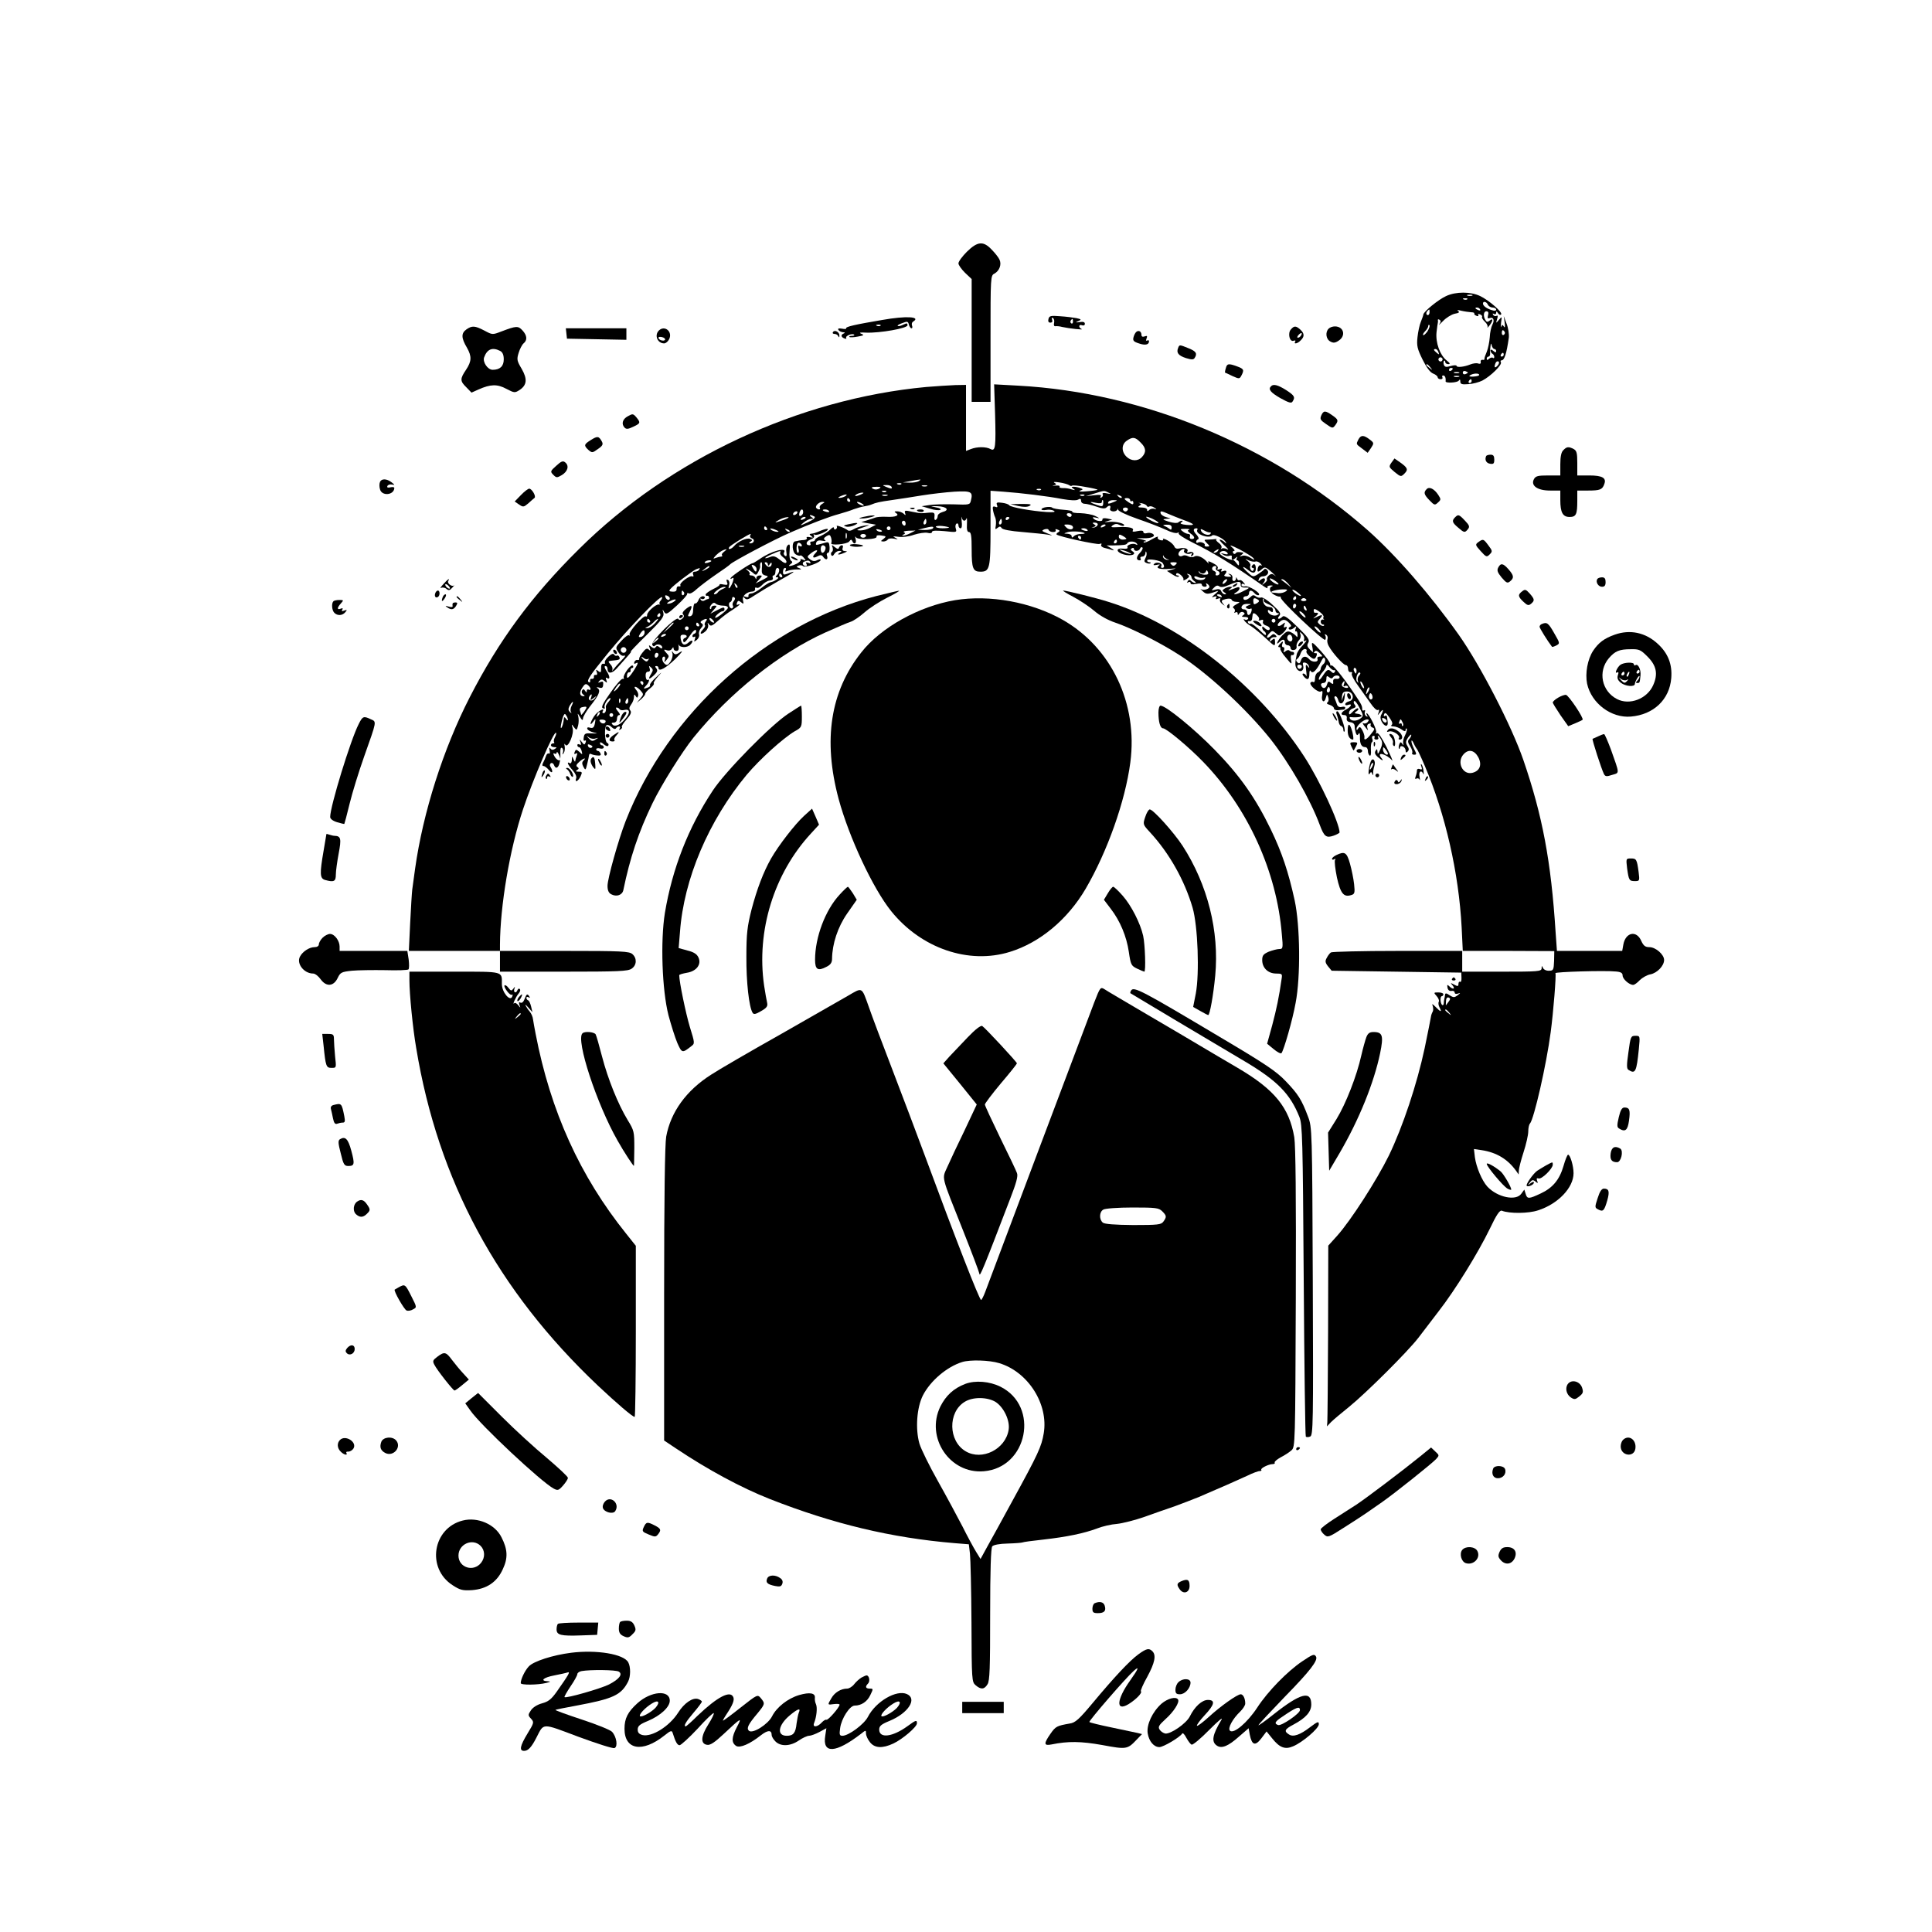 <?xml version="1.0" standalone="no"?>
<!DOCTYPE svg PUBLIC "-//W3C//DTD SVG 20010904//EN"
 "http://www.w3.org/TR/2001/REC-SVG-20010904/DTD/svg10.dtd">
<svg version="1.0" xmlns="http://www.w3.org/2000/svg"
 width="1024pt" height="1024pt" viewBox="0 0 1024 1024"
 preserveAspectRatio="xMidYMid meet">

<g transform="translate(0,1024) scale(0.1,-0.1)"
fill="#000000" stroke="none">
<path d="M5125 8906 c-25 -25 -45 -52 -45 -62 0 -9 16 -31 35 -50 l35 -33 0
-325 0 -326 50 0 50 0 0 335 c0 327 0 335 21 345 27 15 39 50 26 75 -5 11 -24
35 -41 52 -44 47 -75 44 -131 -11z"/>
<path d="M7665 8671 c-40 -18 -119 -82 -121 -98 0 -4 -6 -21 -13 -38 -7 -16
-15 -54 -18 -82 -5 -46 -1 -62 27 -119 21 -42 40 -68 56 -74 13 -5 24 -14 24
-20 0 -5 7 -10 16 -10 8 0 12 5 9 10 -3 6 -1 10 4 10 10 0 15 -13 13 -31 -2
-11 63 -8 70 4 5 8 8 6 8 -5 0 -14 8 -17 43 -14 23 1 56 10 74 19 44 23 106
84 98 97 -3 5 -2 10 3 10 16 0 27 36 39 120 2 19 -3 53 -12 75 l-15 40 5 -35
c3 -22 2 -30 -4 -21 -7 11 -9 11 -14 0 -3 -8 -3 2 -1 21 5 34 5 34 -11 15 -17
-20 -17 -20 -10 4 5 15 4 21 -3 17 -6 -3 -14 -1 -18 5 -4 8 -3 9 4 5 7 -4 12
-1 12 6 0 10 3 9 10 -2 5 -8 12 -11 16 -7 11 10 -63 75 -111 98 -51 24 -128
24 -180 0z m138 2 c-7 -2 -19 -2 -25 0 -7 3 -2 5 12 5 14 0 19 -2 13 -5z m-26
-19 c-3 -3 -12 -4 -19 -1 -8 3 -5 6 6 6 11 1 17 -2 13 -5z m109 -29 c4 -8 15
-15 25 -15 10 0 19 -5 19 -11 0 -6 -9 -8 -22 -3 -28 8 -48 23 -48 35 0 15 20
10 26 -6z m-41 -25 c3 -6 -1 -7 -9 -4 -18 7 -21 14 -7 14 6 0 13 -4 16 -10z
m-268 -15 c0 -8 -4 -15 -9 -15 -10 0 -11 14 -1 23 9 10 10 9 10 -8z m220 0
c11 0 19 -3 17 -6 -2 -4 3 -10 12 -13 8 -3 12 -2 9 4 -3 6 1 7 9 4 9 -3 14
-10 11 -14 -2 -4 4 -15 15 -25 11 -10 17 -23 14 -29 -3 -6 2 -2 10 8 20 25 21
43 2 27 -11 -9 -16 -9 -22 1 -14 22 -11 48 4 48 10 0 13 -7 9 -21 -4 -15 -2
-19 8 -15 20 7 28 -10 15 -35 -6 -11 -13 -41 -14 -67 -2 -26 -9 -60 -16 -77
-7 -16 -13 -33 -12 -37 1 -5 -4 -7 -10 -5 -7 1 -12 -4 -10 -12 2 -8 -3 -11
-13 -8 -8 4 -28 1 -43 -5 -32 -13 -72 -17 -72 -7 0 4 -14 4 -31 -1 -23 -7 -31
-6 -36 6 -3 8 -3 18 1 21 3 4 6 1 6 -5 0 -7 7 -12 16 -12 12 0 10 5 -9 20 -35
28 -59 94 -53 150 3 25 6 47 7 50 1 3 1 9 0 13 -1 5 3 6 9 2 8 -5 7 -12 -1
-23 -7 -10 1 -2 19 16 17 18 45 35 62 39 23 4 28 8 18 15 -8 5 -1 6 17 1 17
-4 40 -7 52 -8z m-231 -101 c-10 -14 -20 -23 -23 -20 -3 3 2 12 11 21 9 9 16
21 16 27 0 6 3 8 6 5 4 -4 -1 -18 -10 -33z m409 -3 c3 -5 1 -12 -5 -16 -5 -3
-10 1 -10 9 0 18 6 21 15 7z m-54 -91 c5 0 9 -5 9 -11 0 -8 -5 -8 -15 1 -9 8
-15 9 -15 2 0 -6 5 -14 10 -17 6 -3 10 -11 10 -17 0 -6 -3 -8 -7 -5 -3 4 -12
2 -20 -4 -9 -9 -13 -8 -13 0 0 6 4 11 10 11 5 0 9 8 8 18 -1 9 0 26 2 37 2 17
3 18 7 3 2 -10 9 -18 14 -18z m-297 -16 c5 -14 4 -15 -9 -4 -17 14 -19 20 -6
20 5 0 12 -7 15 -16z m346 -14 c0 -5 -5 -10 -11 -10 -5 0 -7 5 -4 10 3 6 8 10
11 10 2 0 4 -4 4 -10z m-326 -31 c-3 -5 -10 -7 -15 -3 -5 3 -7 10 -3 15 3 5
10 7 15 3 5 -3 7 -10 3 -15z m295 -25 c-15 -18 -22 -13 -13 10 3 9 10 13 16
10 5 -3 4 -12 -3 -20z m-358 -11 c13 -16 12 -17 -3 -4 -10 7 -18 15 -18 17 0
8 8 3 21 -13z m119 -7 c0 -3 -4 -8 -10 -11 -5 -3 -10 -1 -10 4 0 6 5 11 10 11
6 0 10 -2 10 -4z m80 -21 c0 -2 -6 -5 -13 -8 -8 -3 -14 1 -14 8 0 7 6 11 14 8
7 -3 13 -6 13 -8z m-47 -2 c-7 -2 -19 -2 -25 0 -7 3 -2 5 12 5 14 0 19 -2 13
-5z m107 -10 c0 -5 -14 -8 -31 -9 -20 -1 -26 2 -17 7 16 11 48 12 48 2z m-107
-10 c-7 -2 -19 -2 -25 0 -7 3 -2 5 12 5 14 0 19 -2 13 -5z m67 -23 c0 -5 -5
-10 -11 -10 -5 0 -7 5 -4 10 3 6 8 10 11 10 2 0 4 -4 4 -10z"/>
<path d="M5557 8549 c-3 -12 0 -19 10 -19 10 0 13 6 9 16 -3 9 -2 12 5 8 6 -3
8 -15 6 -25 -3 -12 0 -19 6 -18 7 1 23 0 37 -4 36 -8 117 -17 103 -11 -18 8
-16 27 2 20 9 -3 15 0 15 8 0 9 -9 12 -27 9 -23 -3 -25 -2 -8 5 18 8 17 10
-10 16 -16 3 -55 8 -87 10 -49 4 -57 2 -61 -15z m130 -14 c0 -8 -4 -12 -9 -9
-5 3 -6 10 -3 15 9 13 12 11 12 -6z"/>
<path d="M4675 8544 c-142 -24 -195 -36 -190 -44 2 -4 -7 -5 -22 -2 -18 3 -24
1 -19 -7 4 -6 15 -11 24 -12 11 0 12 -3 5 -6 -18 -7 -16 -20 3 -27 8 -3 12 -2
9 3 -6 11 33 26 42 17 4 -3 -2 -6 -12 -6 -10 0 -16 -3 -13 -6 3 -3 23 -2 44 2
33 6 36 8 19 15 -14 6 -7 8 25 6 74 -3 220 23 220 39 0 12 -4 12 -21 4 -11 -6
-25 -10 -30 -8 -5 2 4 9 22 15 28 11 32 10 36 -7 3 -11 9 -20 14 -20 5 0 6 6
3 14 -3 8 -1 17 5 21 45 27 -35 32 -164 9z m-8 -30 c-3 -3 -12 -4 -19 -1 -8 3
-5 6 6 6 11 1 17 -2 13 -5z"/>
<path d="M2472 8494 c-28 -20 -28 -45 3 -97 26 -46 25 -72 -5 -117 -32 -47
-32 -60 0 -91 l29 -30 38 17 c63 28 99 29 147 3 42 -22 45 -22 70 -6 39 26 42
58 11 112 -25 42 -27 50 -16 85 6 20 18 43 26 50 21 17 19 42 -6 69 -23 25
-33 24 -112 -6 -47 -18 -47 -18 -90 5 -50 26 -65 27 -95 6z m179 -114 c13 -7
19 -21 19 -45 0 -36 -20 -55 -59 -55 -26 0 -54 41 -45 66 16 44 44 55 85 34z"/>
<path d="M6842 8494 c-18 -20 -7 -68 14 -60 9 3 12 1 9 -4 -10 -16 12 -12 29
6 21 20 20 37 -2 57 -23 21 -33 21 -50 1z m53 -33 c-3 -6 -11 -11 -16 -11 -5
0 -4 6 3 14 14 16 24 13 13 -3z"/>
<path d="M7042 8498 c-19 -19 -14 -56 9 -68 16 -9 26 -8 45 5 39 26 26 75 -21
75 -12 0 -26 -5 -33 -12z"/>
<path d="M3002 8473 l3 -28 158 -3 157 -3 0 31 0 30 -161 0 -160 0 3 -27z"/>
<path d="M3492 8488 c-25 -25 -7 -68 28 -68 9 0 21 10 27 23 19 40 -25 75 -55
45z m33 -49 c-7 -10 -35 -1 -35 11 0 5 9 6 20 3 11 -3 17 -9 15 -14z"/>
<path d="M4415 8480 c-4 -6 0 -10 9 -10 8 0 17 -6 19 -12 4 -8 6 -7 6 3 1 19
-25 33 -34 19z"/>
<path d="M6024 8482 c-6 -4 -13 -17 -16 -29 -5 -18 0 -24 28 -33 34 -12 54 -7
54 11 0 6 -4 7 -10 4 -6 -4 -7 1 -3 11 5 13 3 16 -10 11 -11 -4 -17 -1 -17 8
0 17 -13 26 -26 17z"/>
<path d="M6244 8395 c-10 -25 2 -40 42 -53 30 -9 40 -9 46 1 15 23 8 35 -32
51 -49 20 -49 20 -56 1z"/>
<path d="M6497 8288 c-4 -12 -5 -22 -4 -23 1 0 19 -8 39 -18 36 -16 38 -16 48
3 15 29 13 35 -23 48 -46 17 -54 15 -60 -10z"/>
<path d="M4910 8189 c-677 -63 -1361 -382 -1841 -859 -252 -249 -425 -485
-579 -785 -141 -275 -248 -611 -290 -910 -6 -44 -13 -93 -15 -110 -2 -16 -7
-96 -11 -177 l-7 -148 241 0 242 0 0 -55 0 -55 338 0 c289 0 341 2 360 16 27
18 29 55 4 77 -17 15 -56 17 -360 17 l-342 0 0 33 c1 206 51 503 122 717 51
155 164 418 175 406 3 -2 0 -13 -6 -24 -6 -11 -7 -22 -4 -26 3 -3 1 -6 -5 -6
-7 0 -12 -4 -12 -10 0 -5 8 -10 18 -10 14 0 15 -2 2 -10 -9 -6 -17 -5 -23 3
-6 8 -7 4 -4 -11 3 -12 1 -19 -4 -16 -5 3 -12 -3 -15 -13 -3 -10 -10 -26 -15
-35 -6 -12 -6 -18 2 -18 6 0 19 -10 29 -22 18 -22 24 -8 7 19 -4 6 -3 14 3 18
6 3 13 -1 16 -9 15 -39 38 4 34 63 -1 21 2 31 9 27 5 -4 8 -14 5 -24 -5 -13
-4 -14 4 -3 5 7 7 23 5 35 -3 15 -2 17 4 8 14 -19 47 59 38 89 -7 23 -6 23 7
5 14 -18 15 -18 22 8 4 15 4 37 1 49 -5 19 -4 19 9 -3 11 -18 15 -20 16 -8 0
9 17 38 38 65 47 59 57 83 40 95 -9 6 -6 7 7 4 16 -5 21 -1 22 15 2 16 -2 19
-15 14 -13 -5 -14 -4 -5 6 10 10 16 9 28 -1 13 -11 14 -10 9 5 -5 13 -4 16 4
11 17 -10 15 11 -4 39 -10 15 -12 25 -5 25 6 0 11 -6 11 -14 0 -28 22 -28 48
0 14 16 39 44 56 63 17 19 26 31 19 27 -6 -3 31 36 84 88 81 80 94 98 89 118
-6 20 -5 21 4 5 10 -16 17 -13 68 34 31 29 56 56 54 61 -1 5 3 6 9 3 6 -4 25
6 42 23 18 16 64 51 102 77 39 26 72 50 75 54 12 14 232 131 320 169 108 47
206 84 255 97 28 8 64 19 80 26 17 6 41 13 54 15 13 2 31 6 40 10 24 10 40 14
111 24 36 5 106 16 155 24 50 8 127 17 173 20 90 5 100 0 88 -47 -5 -23 -9
-23 -93 -20 -49 1 -106 0 -128 -4 l-40 -6 44 -13 c24 -8 49 -10 55 -6 6 4 -4
10 -24 13 -33 7 -32 7 9 6 50 -2 66 -21 26 -31 -14 -4 -25 -13 -25 -21 0 -7
-4 -17 -10 -20 -6 -4 -9 4 -7 17 2 20 -2 23 -28 21 -16 -2 -34 -3 -40 -3 -5
-1 -29 3 -52 8 -36 8 -40 7 -36 -7 5 -13 3 -14 -8 -3 -7 6 -22 12 -34 12 -15
0 -17 -2 -6 -9 21 -13 -3 -23 -52 -20 -23 1 -49 -1 -57 -4 -8 -3 -28 -10 -45
-15 l-30 -9 39 -7 39 -7 -27 -14 c-25 -14 -52 -19 -71 -15 -5 1 8 8 30 15 40
14 40 14 5 9 -19 -3 -45 -12 -56 -19 -12 -8 -25 -10 -30 -6 -16 13 -65 31 -59
22 3 -5 1 -12 -5 -16 -5 -3 -10 -1 -10 6 0 8 -8 4 -19 -7 -10 -11 -33 -26 -50
-34 -17 -7 -31 -16 -31 -21 0 -5 -7 -9 -16 -9 -8 0 -12 -4 -9 -10 3 -5 2 -10
-4 -10 -23 0 -20 21 4 30 16 6 23 14 19 22 -4 7 -3 8 4 4 12 -7 78 22 69 30
-2 3 -17 -1 -33 -7 -33 -14 -39 -16 -56 -18 -9 -1 -9 -4 2 -12 12 -9 11 -10
-8 -6 -12 3 -20 1 -16 -4 3 -5 -3 -10 -13 -11 -10 0 -22 -2 -28 -3 -5 -2 -15
-3 -20 -4 -20 -2 -17 -59 4 -70 10 -6 21 -8 23 -5 3 2 11 -3 19 -13 12 -15 12
-16 -6 -9 -11 4 -16 4 -12 0 4 -4 -5 -13 -19 -21 -30 -15 -56 -18 -34 -3 11 8
12 12 3 18 -7 5 -11 24 -8 51 3 34 1 40 -9 32 -8 -7 -11 -22 -8 -38 3 -18 1
-24 -7 -19 -6 4 -9 12 -6 17 21 32 -69 9 -130 -35 -16 -11 -33 -21 -36 -21
-11 0 -108 -65 -115 -77 -5 -7 -2 -8 6 -3 9 6 10 2 5 -16 -4 -13 -12 -28 -17
-34 -7 -7 -8 -3 -4 12 4 12 2 24 -5 29 -9 5 -10 2 -6 -11 6 -14 3 -17 -18 -13
-14 3 -23 3 -21 0 3 -3 -12 -14 -34 -24 -22 -11 -40 -24 -40 -29 0 -5 3 -8 8
-7 4 2 8 -1 10 -7 1 -5 -1 -10 -5 -10 -5 0 -13 -4 -20 -8 -6 -4 -15 -2 -19 4
-4 7 -3 9 4 5 6 -3 13 -2 17 4 3 5 -1 10 -10 10 -8 0 -19 -9 -23 -21 -5 -11
-12 -19 -17 -17 -6 2 -10 -12 -11 -31 0 -23 -5 -35 -16 -37 -14 -2 -14 1 -2
24 17 34 11 39 -20 15 -16 -13 -22 -23 -15 -30 6 -6 5 -14 -5 -22 -10 -8 -16
-9 -21 -1 -10 16 -145 -118 -138 -137 4 -9 9 -11 16 -4 11 11 37 4 37 -11 0
-6 -6 -6 -14 1 -10 9 -16 9 -21 1 -5 -8 -11 -7 -23 2 -14 11 -15 10 -8 -7 6
-16 5 -17 -5 -8 -9 9 -17 6 -33 -15 -12 -15 -20 -30 -18 -34 1 -5 -3 -7 -9 -6
-6 2 -14 -3 -17 -11 -3 -8 0 -11 7 -7 16 10 14 0 -6 -32 -29 -45 -42 -55 -40
-33 0 11 6 19 12 18 5 -1 9 4 7 11 -1 6 3 12 9 12 5 0 7 5 4 11 -4 6 -17 -3
-31 -22 -13 -18 -21 -36 -18 -41 3 -5 0 -7 -6 -6 -6 2 -36 -32 -65 -74 -42
-59 -50 -78 -39 -82 8 -3 12 -2 9 4 -7 11 16 50 29 50 5 0 1 -8 -8 -19 -9 -10
-16 -22 -15 -27 3 -20 -2 -34 -12 -34 -5 0 -8 4 -5 9 16 25 -28 1 -45 -25 -22
-33 -26 -58 -5 -29 13 18 14 18 9 -9 -4 -21 -10 -27 -25 -23 -12 4 -18 1 -15
-6 2 -7 17 -15 33 -19 25 -6 24 -6 -10 -5 -34 2 -39 -1 -42 -21 -3 -14 0 -21
6 -17 6 3 7 -1 4 -10 -6 -14 -8 -14 -20 2 -13 17 -14 17 -7 -1 4 -13 3 -17 -5
-12 -7 4 -12 2 -12 -3 0 -6 4 -11 9 -11 5 0 11 -9 14 -21 5 -20 4 -20 -12 -4
-17 14 -19 14 -25 0 -4 -11 -2 -14 6 -9 8 5 9 2 5 -10 -4 -10 -7 -23 -8 -29 0
-7 -4 -3 -9 8 -8 19 -9 19 -9 -3 -1 -13 -5 -20 -11 -17 -19 12 -10 -10 15 -37
14 -16 22 -33 19 -42 -10 -26 10 -18 23 9 10 22 9 25 -10 25 -16 0 -18 3 -8 9
10 6 10 10 1 16 -8 5 -6 13 9 26 21 20 43 27 23 7 -8 -8 -8 -16 0 -32 11 -20
12 -19 20 14 5 19 9 40 10 47 1 7 5 10 10 7 5 -3 20 -7 33 -8 16 -2 22 1 18
10 -3 8 -9 14 -14 14 -5 0 -9 4 -9 9 0 5 9 7 20 4 11 -3 20 0 20 6 0 6 -4 11
-10 11 -5 0 -10 5 -10 12 0 6 8 4 19 -6 11 -10 22 -13 25 -8 3 6 1 12 -5 14
-15 5 -17 90 -3 95 7 2 19 -3 27 -12 10 -9 18 -11 22 -5 3 5 11 10 16 10 6 0
7 -5 3 -12 -5 -7 -3 -8 5 -4 7 5 10 10 7 13 -3 3 8 21 25 40 22 25 27 38 20
47 -8 9 -6 18 4 32 8 10 15 28 15 39 0 15 2 17 9 6 7 -11 9 -11 13 0 3 8 -1
22 -10 32 -21 24 1 22 23 -3 17 -19 17 -21 -1 -42 l-19 -23 23 19 c12 11 22
23 22 29 0 5 11 18 26 29 14 11 23 23 19 26 -3 3 7 19 22 36 25 28 24 28 -9
-3 -21 -19 -35 -37 -33 -42 3 -4 -2 -10 -11 -13 -24 -9 -27 -7 -10 10 16 16
22 39 8 30 -4 -2 -9 6 -10 20 -1 15 3 24 13 24 9 0 12 6 8 18 -5 14 -4 15 8 4
11 -10 11 -16 1 -32 -19 -31 -14 -35 13 -10 19 18 22 26 14 37 -8 9 -8 13 0
13 6 0 11 -4 11 -10 0 -23 40 -1 91 49 31 31 42 46 26 36 -24 -16 -30 -16 -39
-4 -8 11 -9 10 -4 -4 3 -10 -1 -29 -10 -43 -13 -19 -20 -22 -30 -13 -16 13
-19 39 -4 39 5 0 7 -8 4 -17 -5 -16 -4 -16 10 1 13 16 13 20 0 33 -18 19 -18
24 2 16 9 -3 20 0 25 8 6 10 9 10 9 2 0 -7 7 -13 15 -13 10 0 14 7 12 23 -2
12 -2 16 0 10 6 -16 45 -17 61 -1 20 20 13 32 -7 14 -23 -21 -37 -15 -43 17
-3 17 0 23 14 23 20 0 24 -12 7 -18 -7 -2 -10 -10 -7 -18 3 -10 14 0 33 29 17
26 31 38 34 30 2 -7 -1 -15 -7 -17 -7 -2 -12 -8 -12 -13 0 -6 4 -7 10 -4 6 4
7 -1 3 -12 -6 -16 -5 -16 11 -4 9 8 14 21 11 29 -3 8 2 23 10 32 12 13 13 20
5 25 -9 6 -9 10 1 16 21 13 33 11 20 -4 -6 -8 -8 -17 -5 -20 4 -3 -1 -14 -10
-23 -23 -23 -11 -32 13 -10 11 10 17 25 14 34 -4 14 -3 14 5 3 9 -12 17 -9 49
20 21 19 55 45 76 57 20 13 37 26 37 28 0 3 -4 2 -10 -1 -6 -3 -7 1 -4 10 5
13 9 13 22 3 13 -11 15 -10 10 10 -6 23 19 46 52 47 8 1 14 7 12 14 -1 7 2 9
8 6 6 -4 19 3 30 15 10 11 28 22 39 23 13 1 20 6 17 14 -3 7 -1 13 4 13 6 0
10 9 10 20 0 11 5 20 10 20 14 0 13 -23 -2 -38 -9 -9 -9 -12 3 -12 15 -1 -17
-23 -38 -26 -6 -1 -28 -15 -47 -30 -20 -16 -44 -29 -53 -29 -10 0 -17 -5 -16
-12 2 -8 -4 -10 -15 -6 -14 5 -15 3 -5 -7 10 -11 19 -8 50 13 21 14 79 49 128
77 88 49 102 60 51 40 -23 -8 -26 -7 -26 10 0 11 5 20 11 20 5 0 7 -5 3 -12
-5 -8 -2 -9 12 -3 10 4 33 7 49 7 24 -1 26 1 11 7 -16 6 -17 8 -4 13 9 4 20 2
25 -3 10 -10 93 20 93 34 0 4 -8 3 -19 -2 -13 -7 -23 -6 -37 4 -18 14 -18 15
6 34 26 20 42 19 22 -1 -20 -20 -14 -30 10 -17 17 9 24 9 33 -5 14 -18 26 -11
18 10 -3 8 0 14 6 14 5 0 9 13 8 30 -2 25 -5 29 -22 24 -11 -3 -28 -8 -37 -10
-13 -4 -16 -1 -12 10 4 11 14 14 33 10 16 -3 21 -2 14 3 -9 6 -7 12 7 21 16
10 20 8 25 -8 3 -11 4 -23 1 -28 -9 -15 84 -7 95 8 8 11 12 12 16 3 9 -23 25
-14 18 10 -4 14 -3 17 2 9 11 -15 115 -12 109 4 -2 6 7 9 25 6 27 -4 28 -5 12
-18 -16 -12 -17 -13 -1 -14 9 0 20 5 23 10 3 6 18 8 33 5 24 -5 24 -4 7 5 -16
8 -13 9 16 5 22 -3 57 1 84 11 26 8 58 13 71 10 14 -4 24 -2 24 5 0 7 20 8 66
4 64 -7 66 -7 60 13 -4 11 -2 23 4 27 5 3 10 -1 10 -9 0 -9 5 -16 11 -16 7 0
9 14 6 38 -2 20 -2 29 0 20 5 -21 19 -24 26 -5 2 6 3 -7 2 -30 -2 -31 2 -43
11 -43 11 0 14 -21 14 -93 0 -99 7 -117 46 -117 50 0 54 16 54 230 l0 199 68
-5 c96 -7 236 -24 313 -39 41 -7 73 -9 83 -3 12 7 16 5 16 -7 0 -8 8 -15 19
-15 10 0 38 -7 62 -15 29 -11 46 -12 53 -5 15 15 26 12 20 -5 -7 -17 31 -22
39 -5 3 6 4 5 3 -1 -1 -7 43 -28 103 -49 59 -20 127 -47 153 -59 26 -13 52
-19 59 -15 7 4 9 3 6 -3 -3 -5 29 -26 71 -47 116 -57 206 -112 384 -236 12 -8
19 -10 16 -5 -4 6 3 11 15 12 12 0 16 -1 10 -4 -20 -7 -15 -31 10 -45 12 -7
25 -11 30 -10 4 1 6 -1 5 -5 -4 -15 230 -235 236 -224 4 6 4 16 0 23 -5 7 -3
8 5 4 7 -5 10 -15 7 -23 -3 -8 -1 -24 6 -36 18 -35 78 -102 91 -102 7 0 12 -9
12 -20 0 -11 6 -19 13 -17 8 1 11 -2 7 -8 -4 -6 11 -34 32 -63 21 -29 51 -71
67 -94 16 -24 33 -40 39 -36 7 4 8 -1 4 -13 -7 -18 -7 -18 8 0 17 22 20 14 6
-12 -6 -11 -5 -24 2 -37 16 -28 35 -29 32 -2 -4 37 -5 38 -15 32 -6 -3 -7 1
-4 9 5 12 11 8 28 -17 15 -21 19 -34 12 -39 -6 -5 -2 -8 9 -8 11 0 31 -7 43
-16 15 -11 22 -12 22 -3 0 7 3 10 6 7 3 -4 -1 -19 -9 -35 -8 -15 -12 -35 -10
-43 4 -12 3 -12 -5 -2 -7 11 -11 10 -16 -4 -3 -9 -4 -19 -1 -22 3 -3 5 0 5 6
0 6 7 9 15 6 8 -4 15 -13 15 -22 0 -11 3 -13 11 -5 8 8 7 16 -2 30 -10 17 -9
24 4 44 10 13 17 19 17 13 0 -5 -5 -15 -11 -21 -9 -9 -8 -18 5 -38 9 -14 14
-30 11 -35 -3 -6 1 -10 10 -10 14 0 14 3 0 30 -8 16 -15 35 -14 42 0 7 6 2 12
-12 6 -14 14 -27 17 -30 3 -3 22 -43 42 -90 109 -256 180 -568 195 -856 l6
-124 -344 0 c-189 0 -349 -4 -355 -8 -6 -4 -16 -17 -22 -29 -10 -17 -8 -26 7
-45 l19 -23 344 -5 343 -5 1 -27 c1 -15 -3 -25 -7 -22 -5 3 -9 -2 -9 -11 0
-13 -4 -14 -22 -4 -21 11 -22 11 -9 -4 16 -20 1 -23 -18 -4 -10 10 -12 8 -9
-8 2 -12 10 -19 21 -17 9 2 17 -2 17 -9 0 -6 7 -9 18 -5 14 5 14 4 -2 -9 -18
-13 -22 -13 -43 0 -17 12 -23 12 -24 3 -1 -7 -2 -17 -4 -23 -1 -5 -3 -16 -3
-24 -1 -8 -5 -11 -9 -7 -10 10 -11 46 -1 46 4 0 8 5 8 10 0 6 -12 10 -27 10
-25 0 -25 -1 -9 -19 10 -11 15 -24 12 -30 -4 -6 -2 -20 4 -31 14 -26 6 -25
-21 3 -18 18 -21 19 -15 4 3 -11 3 -24 -1 -30 -4 -7 -8 -18 -9 -27 -1 -8 -16
-82 -33 -165 -41 -192 -116 -417 -190 -570 -64 -130 -202 -345 -275 -426 l-46
-51 -1 -457 c-1 -251 -3 -466 -4 -478 l-2 -23 22 23 c12 12 56 49 96 81 91 74
311 293 367 366 23 30 71 93 107 140 88 113 210 311 271 437 36 76 53 100 64
96 40 -16 142 -15 192 2 106 34 188 120 188 197 0 39 -18 98 -29 98 -4 0 -15
-27 -24 -59 -21 -73 -57 -117 -122 -147 -62 -29 -71 -30 -79 -1 l-7 22 -16
-22 c-28 -40 -127 -19 -180 38 -29 32 -59 104 -66 156 l-5 43 41 -6 c79 -12
138 -48 182 -109 l14 -20 1 20 c0 11 11 55 25 98 14 43 25 92 25 110 0 18 4
37 9 42 21 23 87 310 110 485 14 105 30 303 25 312 -4 7 260 15 319 9 28 -2
37 -8 37 -21 0 -19 35 -50 56 -50 7 0 22 11 35 25 13 13 39 28 57 31 35 7 72
45 72 76 0 29 -45 68 -78 68 -22 0 -31 7 -43 33 -25 58 -83 46 -95 -19 l-6
-34 -173 0 -173 0 -7 98 c-24 378 -70 620 -171 914 -62 180 -227 500 -342 663
-152 214 -333 422 -483 555 -511 450 -1187 730 -1852 766 l-128 7 5 -155 c5
-179 2 -202 -24 -188 -24 13 -71 13 -104 0 l-26 -10 0 175 0 175 -57 -1 c-32
-1 -101 -6 -153 -10z m1135 -294 c29 -28 32 -51 8 -77 -21 -24 -58 -23 -83 2
-27 27 -26 65 2 84 31 22 45 20 73 -9z m-1175 -205 c-8 -5 -31 -9 -50 -8 l-35
1 40 7 c59 11 61 11 45 0z m796 -21 c6 -5 13 -6 16 -3 3 3 36 0 72 -7 37 -6
65 -13 63 -15 -2 -2 -28 -6 -58 -8 -30 -3 -45 -1 -35 3 18 7 18 8 2 14 -10 4
-25 7 -34 7 -15 0 -15 -2 -2 -11 11 -8 9 -8 -10 -3 -14 5 -35 8 -47 7 -13 0
-20 3 -17 8 3 5 -8 7 -23 5 -15 -2 -19 -1 -9 1 16 4 17 7 5 14 -9 5 1 6 26 2
22 -3 45 -10 51 -14z m-889 5 c-3 -3 -12 -4 -19 -1 -8 3 -5 6 6 6 11 1 17 -2
13 -5z m-52 -14 c7 -12 -2 -12 -30 0 -19 8 -19 9 2 9 12 1 25 -3 28 -9z m188
3 c-7 -2 -19 -2 -25 0 -7 3 -2 5 12 5 14 0 19 -2 13 -5z m-252 -12 c-8 -5 -20
-7 -28 -4 -21 8 -15 13 15 13 20 0 23 -3 13 -9z m856 -7 c-3 -3 -12 -4 -19 -1
-8 3 -5 6 6 6 11 1 17 -2 13 -5z m-820 -10 c-3 -3 -12 -4 -19 -1 -8 3 -5 6 6
6 11 1 17 -2 13 -5z m1178 -5 c16 -8 15 -8 -8 -4 -17 4 -26 2 -23 -4 4 -5 1
-13 -5 -17 -8 -4 -9 -3 -5 5 6 8 -4 10 -36 6 l-43 -5 45 14 c55 17 51 17 75 5z
m-1310 -9 c-27 -12 -43 -12 -25 0 8 5 22 9 30 9 10 0 8 -3 -5 -9z m-85 -10
c-8 -5 -22 -9 -30 -9 -10 0 -8 3 5 9 27 12 43 12 25 0z m223 3 c-7 -2 -19 -2
-25 0 -7 3 -2 5 12 5 14 0 19 -2 13 -5z m1044 1 c-3 -3 -12 -4 -19 -1 -8 3 -5
6 6 6 11 1 17 -2 13 -5z m198 -12 c-3 -3 -11 0 -18 7 -9 10 -8 11 6 5 10 -3
15 -9 12 -12z m-1440 -12 c3 -5 1 -10 -4 -10 -6 0 -11 5 -11 10 0 6 2 10 4 10
3 0 8 -4 11 -10z m1485 -1 c0 -5 4 -8 8 -5 5 3 9 -1 9 -9 0 -11 -5 -10 -24 2
-27 18 -29 23 -8 23 8 0 15 -5 15 -11z m-143 -18 c-1 -16 -5 -17 -32 -8 -42
14 -46 21 -7 12 20 -4 32 -3 32 4 0 6 2 11 4 11 3 0 4 -8 3 -19z m58 9 c-28
-12 -37 -12 -30 0 3 6 16 10 28 9 21 0 21 -1 2 -9z m-1548 -11 c-9 -6 -15 -14
-12 -20 7 -10 -8 -13 -18 -2 -10 9 13 33 32 33 14 -1 14 -2 -2 -11z m213 1 c8
-5 11 -10 5 -10 -5 0 -17 5 -25 10 -8 5 -10 10 -5 10 6 0 17 -5 25 -10z m1508
-11 c2 -5 8 -7 13 -4 5 4 17 1 26 -5 15 -9 15 -11 2 -7 -9 3 -22 0 -28 -6 -8
-8 -11 -8 -11 1 0 7 -12 12 -27 12 -20 0 -24 3 -14 9 12 8 12 10 0 14 -8 2 -3
2 11 0 14 -3 27 -9 28 -14z m-100 -20 c-2 -6 -8 -10 -13 -10 -5 0 -11 4 -13
10 -2 6 4 11 13 11 9 0 15 -5 13 -11z m-1721 -14 c0 -8 -6 -16 -13 -19 -7 -3
-10 2 -7 15 6 22 20 26 20 4z m137 6 c4 -5 -3 -7 -14 -4 -23 6 -26 13 -6 13 8
0 17 -4 20 -9z m-169 -11 c-3 -5 -11 -10 -16 -10 -6 0 -7 5 -4 10 3 6 11 10
16 10 6 0 7 -4 4 -10z m1968 -4 c18 -8 54 -22 80 -32 61 -22 66 -30 15 -26
-28 3 -36 7 -27 13 8 5 9 9 4 9 -6 0 -15 -4 -20 -9 -6 -5 -27 -3 -50 4 -33 11
-36 13 -15 15 l25 2 -24 7 c-14 4 -26 12 -29 19 -5 16 3 15 41 -2z m-1876 -14
c7 -5 -5 -16 -35 -30 -43 -20 -45 -20 -23 -2 13 11 31 20 40 20 14 0 14 2 1
10 -8 5 -10 10 -5 10 6 0 15 -4 22 -8z m1823 -33 c0 -9 -57 18 -65 30 -2 5 11
1 30 -7 19 -9 35 -19 35 -23z m-1985 16 c-50 -18 -57 -18 -25 0 14 8 34 14 45
14 11 0 2 -6 -20 -14z m115 11 c0 -2 -7 -7 -16 -10 -8 -3 -12 -2 -9 4 6 10 25
14 25 6z m640 -21 c0 -8 -4 -15 -10 -15 -5 0 -7 7 -4 15 4 8 8 15 10 15 2 0 4
-7 4 -15z m-110 -11 c0 -8 -4 -12 -10 -9 -5 3 -10 10 -10 16 0 5 5 9 10 9 6 0
10 -7 10 -16z m230 -20 c0 -2 -16 -4 -35 -4 -19 0 -35 4 -35 8 0 4 16 6 35 4
19 -2 35 -6 35 -8z m1180 0 c0 -12 -4 -14 -12 -7 -7 6 -20 13 -28 16 -9 3 -3
6 13 6 19 1 27 -4 27 -15z m-2145 -4 c3 -5 1 -10 -4 -10 -6 0 -11 5 -11 10 0
6 2 10 4 10 3 0 8 -4 11 -10z m655 0 c0 -5 -4 -10 -10 -10 -5 0 -10 5 -10 10
0 6 5 10 10 10 6 0 10 -4 10 -10z m225 0 c-3 -5 -23 -9 -43 -9 l-37 1 30 8
c44 11 57 11 50 0z m-830 -10 c13 -6 15 -9 5 -9 -8 0 -22 4 -30 9 -18 12 -2
12 25 0z m70 -8 c-3 -3 -11 0 -18 7 -9 10 -8 11 6 5 10 -3 15 -9 12 -12z m486
0 c-7 -2 -18 1 -23 6 -8 8 -4 9 13 5 13 -4 18 -8 10 -11z m1631 10 c-10 -3 -7
-8 7 -19 24 -16 27 -30 7 -30 -8 0 -12 6 -9 14 3 7 -1 13 -8 13 -8 0 -22 6
-31 14 -15 11 -14 13 15 13 18 0 26 -2 19 -5z m44 0 c-13 -22 60 -49 79 -30 9
9 61 -17 71 -34 6 -10 4 -11 -7 0 -7 6 -18 12 -23 12 -6 0 5 -14 24 -31 19
-17 25 -26 14 -20 -12 6 -25 7 -29 3 -5 -4 -5 -2 -1 5 3 6 -3 18 -15 26 -11 8
-17 17 -12 19 4 3 2 3 -5 1 -8 -1 -25 -3 -39 -3 -22 0 -23 -1 -9 -16 20 -19
20 -21 1 -21 -8 0 -12 4 -10 8 6 9 -24 21 -36 13 -5 -3 -9 -1 -9 5 0 5 5 11
10 13 6 2 2 13 -9 25 -19 20 -18 33 1 33 5 0 7 -4 4 -8z m67 -14 c5 1 6 -2 3
-7 -8 -13 -43 -2 -50 15 -5 12 -2 12 17 2 12 -7 26 -11 30 -10z m-1588 -4
c-15 -8 -32 -14 -39 -13 -6 0 -5 3 3 6 9 4 10 8 2 12 -6 4 5 7 25 8 l36 1 -27
-14z m-338 -26 c-3 -7 -5 -2 -5 12 0 14 2 19 5 13 2 -7 2 -19 0 -25z m-511 13
c-3 -5 1 -12 10 -15 17 -6 10 -26 -9 -26 -8 0 -8 3 1 9 11 7 10 9 -3 15 -18 7
-64 -14 -84 -38 -15 -18 -36 -22 -26 -6 5 9 104 70 113 70 2 0 1 -4 -2 -9z
m614 -1 c0 -5 -7 -10 -15 -10 -8 0 -15 5 -15 10 0 6 7 10 15 10 8 0 15 -4 15
-10z m-340 -52 c0 -5 -5 -6 -12 -2 -8 5 -9 0 -6 -14 4 -12 2 -22 -3 -22 -5 0
-8 13 -7 29 1 19 7 27 15 24 7 -3 13 -9 13 -15z m2393 -66 c9 -12 6 -12 -14 1
-15 10 -34 15 -45 11 -16 -5 -16 -4 -4 5 8 6 12 11 8 12 -25 5 -34 4 -39 -4
-4 -5 -10 -4 -13 2 -4 6 -2 11 5 11 6 0 1 9 -12 20 -17 14 -4 11 39 -11 34
-18 68 -39 75 -47z m-2700 61 c-7 -2 -19 -2 -25 0 -7 3 -2 5 12 5 14 0 19 -2
13 -5z m430 1 c8 -8 -3 -34 -14 -34 -5 0 -9 9 -9 20 0 19 11 26 23 14z m-535
-28 c-10 -7 -15 -16 -11 -19 3 -4 1 -7 -5 -7 -5 0 -18 -3 -28 -7 -16 -6 -16
-5 1 14 18 18 39 30 55 32 3 0 -3 -6 -12 -13z m2617 4 c-3 -5 -12 -10 -18 -10
-7 0 -6 4 3 10 19 12 23 12 15 0z m-2320 -9 c-3 -5 4 -16 16 -25 12 -8 19 -20
17 -26 -2 -8 -14 -4 -33 12 -22 18 -35 23 -50 17 -39 -15 -39 -7 0 11 46 21
59 24 50 11z m2371 -2 c4 -8 -1 -9 -17 -5 -21 6 -22 5 -6 -4 10 -7 25 -9 32
-6 8 3 14 2 14 -2 -3 -20 3 -23 18 -11 11 10 14 10 9 2 -4 -7 -3 -13 2 -13 5
0 9 -7 9 -16 0 -14 -2 -14 -14 2 -8 11 -17 18 -21 17 -16 -3 -73 27 -67 37 8
13 32 13 41 -1z m149 -45 c7 2 19 -3 27 -12 7 -8 8 -13 2 -9 -7 4 -14 -2 -17
-13 -6 -24 1 -25 22 -6 15 13 20 11 52 -17 19 -18 27 -26 17 -18 -14 11 -21
11 -33 1 -8 -7 -13 -16 -10 -20 3 -4 -3 -14 -13 -21 -15 -12 -16 -12 -5 2 16
20 5 33 -15 16 -13 -10 -14 -9 -10 3 2 8 11 15 19 15 24 0 38 18 26 33 -5 7
-13 9 -16 5 -3 -5 -18 -16 -33 -26 -27 -17 -28 -16 -60 14 -30 29 -23 32 11 5
23 -18 37 -14 37 10 0 25 -10 31 -21 14 -3 -5 -1 -10 5 -10 6 0 8 -5 4 -11 -4
-8 -9 -7 -15 2 -4 7 -5 17 -2 22 3 4 -3 15 -13 23 -18 14 -17 14 4 4 13 -6 30
-9 37 -6z m-2885 2 c0 -2 -9 -6 -20 -9 -11 -3 -18 -1 -14 4 5 9 34 13 34 5z
m525 -6 c4 -6 -1 -7 -11 -3 -12 4 -15 3 -10 -5 4 -7 3 -12 -3 -12 -16 0 -22
18 -9 23 20 8 26 8 33 -3z m-257 -32 c-2 -26 1 -33 18 -38 20 -4 18 -7 -15
-24 l-36 -18 19 21 c17 19 17 21 3 21 -10 0 -17 -6 -18 -12 0 -10 -2 -10 -6 0
-2 6 -12 12 -20 12 -9 0 -13 3 -10 7 4 3 -1 12 -11 20 -10 9 -11 12 -2 7 8 -4
23 -13 32 -21 14 -13 18 -12 27 6 6 11 11 24 10 28 -2 13 1 23 7 23 3 0 4 -14
2 -32z m32 20 c0 -9 4 -8 10 2 6 9 10 10 10 3 0 -19 -17 -24 -30 -8 -9 10 -9
15 -1 15 6 0 11 -6 11 -12z m-60 -24 c0 -20 -7 -17 -20 6 -9 16 -8 18 5 14 8
-4 15 -12 15 -20z m-250 11 c0 -2 -10 -9 -22 -15 -22 -11 -22 -10 -4 4 21 17
26 19 26 11z m-55 -15 c-3 -5 -13 -10 -22 -10 -10 0 -13 -6 -9 -16 3 -8 2 -12
-4 -9 -12 8 -71 -35 -64 -47 3 -5 0 -7 -8 -6 -7 2 -12 -4 -12 -13 1 -11 -6
-16 -21 -15 -18 1 -21 4 -12 14 15 19 119 98 137 105 22 8 22 8 15 -3z m440
-30 c3 -5 1 -10 -4 -10 -6 0 -11 5 -11 10 0 6 2 10 4 10 3 0 8 -4 11 -10z
m2631 -47 c-6 -6 -46 20 -46 30 0 4 11 0 25 -9 14 -9 24 -19 21 -21z m50 5
l19 -23 -25 20 c-14 11 -27 21 -29 22 -2 2 0 3 6 3 5 0 18 -10 29 -22z m-2918
-23 c-3 -3 -9 2 -12 12 -6 14 -5 15 5 6 7 -7 10 -15 7 -18z m-74 -5 c-12 -5
-25 -13 -29 -19 -3 -6 -12 -11 -18 -11 -7 1 -1 10 12 20 13 11 31 20 40 19 11
0 10 -3 -5 -9z m2980 -15 c-9 -6 -26 -10 -38 -9 -11 1 -25 3 -31 3 -23 3 16
16 49 17 30 1 34 -1 20 -11z m81 -23 c-5 -5 -45 22 -45 31 0 4 11 0 24 -10 13
-10 23 -19 21 -21z m-3270 19 c3 -5 2 -12 -3 -15 -5 -3 -9 1 -9 9 0 17 3 19
12 6z m-75 -32 c0 -14 -17 -10 -23 5 -4 10 -1 13 9 9 7 -3 14 -9 14 -14z m-49
-13 c-7 -8 -8 -16 -4 -18 4 -3 3 -3 -4 -2 -15 4 -63 -38 -63 -55 0 -8 -3 -11
-7 -8 -10 10 -94 -83 -86 -97 3 -6 2 -8 -2 -3 -5 4 -23 -9 -41 -29 -32 -34
-33 -37 -17 -60 10 -16 22 -23 32 -19 9 3 3 -7 -12 -22 -15 -15 -35 -37 -43
-48 -9 -11 -12 -14 -9 -7 4 7 0 21 -9 30 -14 16 -14 18 4 20 43 4 48 6 43 19
-3 7 -9 11 -13 8 -5 -3 -12 0 -15 6 -5 7 -15 3 -31 -12 -13 -12 -21 -26 -18
-31 3 -5 0 -7 -8 -6 -8 2 -13 -7 -12 -24 0 -23 -2 -25 -15 -15 -12 10 -14 9
-8 -5 4 -11 2 -17 -6 -15 -7 1 -11 -4 -9 -11 1 -6 -4 -11 -10 -10 -7 2 -12 -3
-10 -10 1 -8 -2 -11 -8 -7 -12 7 6 35 99 149 107 132 280 311 290 301 2 -3 -1
-11 -8 -19z m389 -1 c-7 -8 -9 -19 -6 -24 4 -5 2 -12 -3 -15 -5 -3 -12 2 -16
11 -3 10 -1 19 4 21 6 2 11 10 11 18 0 9 5 12 10 9 8 -5 7 -11 0 -20z m2980
15 c0 -5 -5 -10 -11 -10 -5 0 -7 5 -4 10 3 6 8 10 11 10 2 0 4 -4 4 -10z
m-3300 -20 c-8 -6 -22 -10 -30 -10 -8 0 -4 6 10 13 27 15 44 12 20 -3z m3354
12 c2 -4 -4 -8 -14 -8 -10 0 -16 4 -14 8 3 4 9 8 14 8 5 0 11 -4 14 -8z
m-3092 -32 c17 0 27 -5 26 -12 -3 -12 -60 -57 -67 -52 -6 5 27 34 38 34 6 0
11 5 11 10 0 14 -6 13 -43 -6 l-32 -17 19 22 c17 19 17 21 3 21 -10 0 -17 -5
-17 -12 0 -6 -3 -8 -6 -5 -4 4 -1 14 6 22 9 11 16 13 24 5 5 -5 23 -10 38 -10z
m3038 1 c0 -6 -4 -12 -8 -15 -5 -3 -9 1 -9 9 0 8 4 15 9 15 4 0 8 -4 8 -9z
m54 -17 c3 -8 2 -12 -4 -9 -6 3 -10 10 -10 16 0 14 7 11 14 -7z m91 -44 c-3
-5 -2 -10 2 -13 5 -2 2 -2 -4 -1 -7 2 -13 -3 -13 -11 0 -8 5 -15 12 -15 6 0 8
-3 5 -6 -4 -4 -13 -1 -22 6 -14 12 -14 15 1 31 19 21 13 24 -19 8 -21 -10 -21
-10 -3 5 17 14 16 20 -5 18 -3 -1 -6 5 -6 13 0 10 7 9 29 -6 15 -11 26 -24 23
-29z m-105 15 c19 -22 8 -25 -12 -3 -10 10 -14 18 -9 18 5 0 14 -7 21 -15z
m-3410 -5 c0 -5 -5 -10 -11 -10 -5 0 -7 5 -4 10 3 6 8 10 11 10 2 0 4 -4 4
-10z m285 -39 c-6 -5 -25 10 -25 20 0 5 6 4 14 -3 8 -7 12 -15 11 -17z m-340
9 c3 -5 1 -10 -4 -10 -6 0 -11 5 -11 10 0 6 2 10 4 10 3 0 8 -4 11 -10z m25
-15 c-13 -14 -31 -25 -39 -24 -14 0 -14 1 -1 6 8 3 23 14 33 24 10 11 21 19
24 19 4 0 -4 -11 -17 -25z m100 2 c0 -2 -12 -14 -27 -28 l-28 -24 24 28 c23
25 31 32 31 24z m135 -7 c3 -5 1 -10 -4 -10 -6 0 -11 5 -11 10 0 6 2 10 4 10
3 0 8 -4 11 -10z m-55 -20 c0 -5 -4 -10 -10 -10 -5 0 -10 5 -10 10 0 6 5 10
10 10 6 0 10 -4 10 -10z m3340 -5 c19 -22 8 -25 -12 -3 -10 10 -14 18 -9 18 5
0 14 -7 21 -15z m-3574 -22 c-2 -9 -10 -17 -19 -19 -13 -2 -14 1 -4 17 15 23
26 25 23 2z m114 -7 c0 -2 -7 -7 -16 -10 -8 -3 -12 -2 -9 4 6 10 25 14 25 6z
m-40 -20 c0 -2 -8 -10 -17 -17 -16 -13 -17 -12 -4 4 13 16 21 21 21 13z m-170
-61 c0 -8 -7 -15 -15 -15 -8 0 -15 7 -15 15 0 8 7 15 15 15 8 0 15 -7 15 -15z
m170 -24 c0 -6 -4 -13 -10 -16 -5 -3 -10 1 -10 9 0 9 5 16 10 16 6 0 10 -4 10
-9z m-55 -23 c5 4 5 1 1 -6 -6 -10 -11 -10 -22 -1 -8 6 -14 14 -14 16 0 3 6 0
13 -6 8 -6 18 -7 22 -3z m3755 -63 c0 -8 -2 -15 -4 -15 -2 0 -6 7 -10 15 -3 8
-1 15 4 15 6 0 10 -7 10 -15z m13 -26 c-6 -6 -9 -19 -6 -28 4 -13 3 -13 -5 -2
-10 14 6 56 17 45 3 -2 0 -9 -6 -15z m-3793 -39 c0 -5 -2 -10 -4 -10 -3 0 -8
5 -11 10 -3 6 -1 10 4 10 6 0 11 -4 11 -10z m3820 -25 c0 -5 -5 -3 -10 5 -5 8
-10 20 -10 25 0 6 5 3 10 -5 5 -8 10 -19 10 -25z m-4100 -7 c0 -5 -4 -6 -10
-3 -5 3 -10 0 -10 -7 0 -10 -2 -10 -9 1 -7 10 -10 10 -16 1 -4 -7 -1 -16 6
-21 9 -6 10 -9 2 -9 -21 0 -24 19 -7 45 13 20 19 23 30 14 8 -6 14 -16 14 -21z
m140 0 c-13 -13 -19 -16 -15 -8 14 25 28 41 32 36 3 -3 -5 -15 -17 -28z m3981
-15 c-12 -20 -14 -14 -5 12 4 9 9 14 11 11 3 -2 0 -13 -6 -23z m23 -35 c-9
-14 -23 2 -17 18 4 12 8 13 14 3 4 -7 5 -17 3 -21z m-4141 5 c-6 -16 -5 -17
13 -3 18 14 18 14 5 -3 -15 -19 -39 -8 -27 12 11 17 16 13 9 -6z m154 -25 c-3
-8 -6 -5 -6 6 -1 11 2 17 5 13 3 -3 4 -12 1 -19z m43 7 c0 -8 -4 -15 -10 -15
-5 0 -7 7 -4 15 4 8 8 15 10 15 2 0 4 -7 4 -15z m-300 -25 c-6 -11 -8 -26 -4
-33 5 -9 4 -9 -5 -1 -10 9 -10 17 -2 33 7 12 14 21 17 21 2 0 0 -9 -6 -20z
m66 -32 c-9 -12 -16 -20 -16 -16 0 3 -3 13 -6 21 -3 10 1 17 13 19 26 6 27 2
9 -24z m188 13 c3 -5 15 -7 25 -4 28 7 33 -12 10 -41 -28 -36 -58 -51 -72 -37
-8 8 -6 11 6 11 10 0 17 8 17 20 0 11 5 20 12 20 6 0 3 9 -7 20 -10 11 -13 20
-7 20 6 0 13 -4 16 -9z m-113 -34 c-10 -9 -11 -8 -5 6 3 10 9 15 12 12 3 -3 0
-11 -7 -18z m-161 -22 c0 -5 -5 -3 -10 5 -5 8 -10 11 -11 5 -2 -24 -8 -47 -14
-53 -7 -8 0 34 10 61 6 15 10 16 16 5 5 -7 9 -17 9 -23z m240 25 c0 -5 -4 -10
-10 -10 -5 0 -10 5 -10 10 0 6 5 10 10 10 6 0 10 -4 10 -10z m4100 -31 c0 -14
-17 -10 -23 5 -4 10 -1 13 9 9 7 -3 14 -9 14 -14z m-4140 -1 c0 -14 -18 -17
-28 -5 -8 10 -6 13 9 13 10 0 19 -4 19 -8z m4226 -25 c-3 -4 -6 -1 -6 6 0 7
-4 9 -10 6 -6 -4 -7 1 -3 11 6 15 7 15 15 -1 6 -9 7 -19 4 -22z m-4280 -67
c18 5 18 5 0 -6 -15 -10 -21 -9 -35 6 -14 16 -14 17 0 6 9 -7 25 -10 35 -6z
m-16 -41 c0 -12 -19 -12 -23 0 -4 9 -1 12 9 8 7 -3 14 -7 14 -8z m-171 -67 c2
-16 -19 -7 -30 13 -8 15 -8 19 0 15 6 -4 11 -1 12 6 0 12 17 -18 18 -34z
m4866 9 c21 -40 9 -73 -31 -83 -51 -13 -85 56 -47 98 26 29 57 23 78 -15z
m402 -1080 c-2 -48 -4 -52 -27 -52 -14 -1 -28 6 -32 15 -6 13 -7 12 -7 -2 -1
-17 -18 -18 -211 -18 l-210 0 0 55 0 55 244 0 244 -1 -1 -52z m-559 -216 c-7
-9 -13 -17 -14 -19 -1 -2 -1 8 0 21 0 15 6 23 14 20 10 -4 10 -9 0 -22z m3
-58 c13 -16 12 -17 -3 -4 -10 7 -18 15 -18 17 0 8 8 3 21 -13z"/>
<path d="M3250 6791 c0 -5 5 -13 10 -16 6 -3 10 -2 10 4 0 5 -4 13 -10 16 -5
3 -10 2 -10 -4z"/>
<path d="M3291 6438 c-6 -15 -9 -28 -7 -28 1 0 12 13 23 28 15 21 17 29 7 29
-7 0 -18 -13 -23 -29z"/>
<path d="M6737 8193 c-17 -16 -3 -33 49 -63 45 -25 59 -29 65 -18 15 23 10 32
-35 61 -43 27 -67 33 -79 20z"/>
<path d="M7003 8038 c-8 -19 -5 -25 26 -46 33 -23 35 -23 48 -6 18 25 17 30
-16 53 -37 26 -46 26 -58 -1z"/>
<path d="M3328 8034 c-29 -15 -36 -42 -17 -61 9 -9 20 -7 45 5 39 18 40 22 17
50 -17 20 -20 20 -45 6z"/>
<path d="M3132 7908 c-37 -23 -39 -29 -13 -53 19 -16 21 -16 50 5 25 17 29 25
21 40 -16 29 -23 30 -58 8z"/>
<path d="M7200 7911 c-13 -26 -14 -24 20 -49 l29 -22 18 26 c16 25 16 27 -8
45 -31 24 -46 24 -59 0z"/>
<path d="M8286 7854 c-11 -10 -16 -34 -16 -75 l0 -59 -65 0 c-54 0 -66 -3 -75
-20 -18 -34 19 -60 85 -60 l55 0 0 -51 c0 -65 13 -89 49 -89 35 0 41 14 41 86
l0 54 58 0 c62 0 75 5 85 34 13 33 -11 46 -79 46 l-64 0 0 65 c0 53 -3 66 -19
75 -27 14 -37 13 -55 -6z"/>
<path d="M7877 7823 c-9 -20 0 -38 21 -41 18 -3 22 1 22 22 0 19 -5 26 -19 26
-11 0 -22 -3 -24 -7z"/>
<path d="M7375 7788 c-15 -22 -14 -24 17 -50 32 -26 34 -26 52 -8 21 21 17 31
-24 60 l-29 20 -16 -22z"/>
<path d="M2948 7771 c-32 -28 -32 -31 -15 -48 16 -16 19 -16 45 -1 31 19 40
49 18 67 -12 10 -21 7 -48 -18z"/>
<path d="M2014 7685 c-4 -8 -4 -25 0 -38 9 -38 75 -32 76 7 0 4 -9 6 -21 3
-13 -3 -19 -1 -16 6 2 7 13 11 23 9 18 -3 18 -3 -1 12 -26 20 -54 20 -61 1z"/>
<path d="M7562 7648 c-18 -18 -15 -29 15 -60 25 -26 28 -27 44 -12 17 15 17
18 2 41 -21 32 -47 45 -61 31z"/>
<path d="M2761 7616 l-33 -34 23 -16 c22 -15 25 -14 49 6 14 13 29 26 33 29
10 8 -14 49 -28 49 -6 0 -26 -15 -44 -34z"/>
<path d="M5284 7564 c5 -12 2 -15 -9 -10 -12 4 -15 0 -12 -17 2 -12 7 -30 12
-40 4 -9 5 -29 3 -42 -4 -21 -3 -23 9 -13 11 9 16 9 22 -1 5 -8 47 -16 112
-21 58 -5 118 -11 134 -14 28 -6 27 -5 -4 7 -30 12 -32 14 -16 21 12 4 21 3
23 -3 2 -6 13 -11 23 -11 11 0 17 4 14 10 -3 6 1 7 10 3 13 -4 14 -8 4 -14 -8
-4 -11 -10 -9 -12 12 -11 213 -55 228 -50 9 4 13 2 9 -4 -4 -6 4 -14 17 -17
13 -3 32 -8 43 -12 10 -3 7 1 -7 10 l-25 15 30 0 c65 1 75 3 80 12 9 13 42 11
51 -3 4 -7 3 -8 -5 -4 -15 10 -53 -3 -45 -15 3 -6 -6 -9 -22 -7 -42 5 -40 -19
3 -31 40 -11 71 2 44 18 -9 6 -10 11 -2 15 6 4 11 2 11 -3 0 -15 27 -14 33 2
2 6 8 9 12 5 4 -4 -2 -17 -14 -29 -20 -21 -20 -39 0 -39 6 0 7 5 4 10 -3 6 1
10 9 10 9 0 16 8 17 18 0 9 3 12 5 5 3 -7 1 -21 -5 -31 -8 -16 -7 -21 6 -26 9
-4 18 -4 21 -1 3 3 0 5 -6 5 -7 0 -12 4 -12 9 0 13 73 1 82 -13 11 -16 10 -26
-3 -26 -5 0 -7 5 -4 10 9 14 -24 25 -37 12 -8 -8 -4 -9 13 -6 17 4 20 3 11 -4
-20 -14 6 -21 59 -17 35 3 38 3 14 -3 l-30 -8 28 -18 c15 -10 30 -16 34 -12 3
3 1 6 -6 6 -7 0 -10 4 -6 10 7 11 44 -21 37 -33 -2 -5 5 -3 17 4 15 10 17 16
8 22 -9 6 -8 7 3 4 8 -2 15 -9 15 -16 0 -6 7 -16 15 -21 8 -5 10 -10 5 -10 -6
0 -16 5 -22 11 -8 8 -13 7 -18 -2 -5 -8 -4 -10 3 -5 7 4 12 2 12 -4 0 -8 10
-9 30 -5 19 4 30 3 30 -4 0 -6 7 -11 16 -11 9 0 12 5 8 12 -4 7 -3 8 4 4 7 -4
12 -11 12 -16 0 -12 -31 -21 -44 -13 -7 5 -3 0 8 -10 19 -18 27 -18 71 -2 16
6 15 3 -5 -14 -19 -16 -20 -20 -6 -14 13 4 17 3 12 -5 -5 -8 -1 -10 10 -5 11
4 15 2 11 -4 -4 -6 1 -17 11 -24 15 -12 16 -12 4 2 -11 14 -9 18 15 24 17 4
29 2 31 -4 2 -6 13 -11 25 -11 22 -1 21 -1 -2 -14 -16 -9 -20 -16 -12 -20 6
-4 8 -12 5 -18 -4 -7 -2 -8 4 -4 7 4 12 1 12 -6 0 -10 2 -10 9 1 5 7 14 10 21
6 9 -6 9 -9 -1 -16 -10 -6 -8 -9 9 -9 13 0 20 -4 17 -10 -4 -6 -11 -7 -17 -4
-7 5 -8 2 -3 -5 4 -7 20 -21 36 -30 16 -10 51 -39 78 -64 46 -43 49 -45 49
-21 0 21 -3 23 -16 12 -13 -11 -14 -10 -10 2 3 8 13 14 23 13 12 -1 14 2 6 10
-8 8 -14 8 -23 -1 -20 -20 -32 -13 -13 8 17 19 19 19 37 4 17 -16 19 -16 38 1
20 18 28 41 10 30 -6 -4 -7 1 -3 12 6 16 5 16 -10 4 -21 -17 -35 -7 -16 11 18
18 32 17 52 -4 12 -12 13 -18 4 -21 -6 -2 -9 -8 -5 -12 4 -4 15 -2 25 6 15 12
16 12 10 -4 -4 -10 -3 -16 1 -13 4 2 9 -5 9 -17 1 -12 -1 -17 -5 -11 -4 6 -16
16 -28 22 -18 9 -25 7 -48 -16 -25 -27 -39 -59 -14 -34 16 16 28 15 28 -3 0
-8 7 -15 15 -15 8 0 15 -6 15 -14 0 -8 8 -13 18 -11 10 1 16 9 14 19 -2 9 4
23 12 32 9 8 12 22 9 31 -6 15 -5 16 9 3 8 -8 13 -21 10 -29 -4 -10 -1 -12 9
-6 8 4 1 -6 -15 -24 -17 -17 -31 -39 -33 -49 -10 -47 -10 -62 1 -78 16 -22 40
-9 33 18 -4 14 -1 18 10 16 9 -2 18 -10 20 -18 4 -13 3 -13 -7 0 -9 12 -11 7
-7 -25 3 -22 3 -34 0 -27 -2 6 -9 12 -15 12 -6 0 -6 -6 2 -15 19 -23 30 -18
30 13 0 17 3 23 8 14 10 -15 30 5 54 52 11 22 16 25 21 13 3 -9 -1 -21 -9 -27
-8 -7 -14 -18 -14 -25 0 -7 -7 -15 -15 -19 -8 -3 -15 -17 -15 -31 0 -15 -4
-24 -9 -20 -5 3 -12 1 -15 -3 -8 -14 41 -55 55 -47 9 6 10 1 7 -19 -7 -33 11
-47 19 -15 6 21 7 22 13 3 4 -10 2 -22 -4 -27 -7 -4 -3 -9 12 -13 12 -4 22
-12 22 -18 0 -7 10 -12 23 -10 12 1 25 3 30 3 4 1 7 5 7 10 0 5 -8 7 -19 4
-12 -3 -21 2 -25 14 -3 10 -9 24 -12 31 -3 6 -1 12 4 12 5 0 12 -9 15 -21 8
-30 32 -18 34 17 2 28 2 29 -7 4 l-9 -25 2 25 c2 19 8 25 27 25 33 0 42 -44
11 -52 -12 -3 -21 -10 -21 -15 0 -6 7 -8 15 -4 25 9 17 -10 -10 -24 -28 -15
-33 -30 -10 -30 10 0 15 -7 13 -17 -2 -12 4 -19 20 -21 14 -2 22 -10 22 -22 0
-10 3 -26 6 -35 5 -13 9 -14 15 -4 5 8 7 2 7 -17 -1 -37 8 -54 28 -54 8 0 14
-9 14 -19 0 -11 4 -22 10 -26 5 -3 8 9 6 30 -1 20 1 38 5 41 5 2 6 11 2 19 -3
8 0 15 7 15 6 0 8 -4 5 -10 -3 -5 1 -10 10 -10 9 0 13 5 10 10 -3 6 -4 10 -1
10 3 0 10 -9 16 -20 8 -14 7 -28 -4 -52 -11 -25 -15 -28 -15 -13 -1 16 -3 17
-10 6 -7 -11 -3 -20 11 -33 25 -21 35 -24 19 -5 -28 35 26 22 57 -13 7 -8 -6
22 -28 68 -26 52 -45 80 -52 76 -7 -4 -8 -3 -4 4 6 11 -39 102 -51 102 -2 0
-1 -5 3 -12 5 -7 3 -8 -5 -4 -7 5 -10 15 -7 23 3 8 1 11 -4 8 -6 -3 -10 -1
-10 4 0 21 -3 26 -43 86 -61 90 -114 155 -121 148 -3 -4 -6 0 -6 8 0 8 -23 39
-50 69 -42 46 -49 51 -46 30 3 -14 5 -29 5 -35 1 -6 4 -5 9 1 5 8 13 5 26 -7
18 -18 18 -19 2 -19 -11 0 -16 -5 -13 -13 7 -18 -29 -19 -44 -1 -17 20 -37 17
-44 -7 -5 -16 -10 -18 -18 -10 -9 9 -9 14 -1 19 6 4 14 17 18 30 4 12 14 22
22 22 8 0 12 -5 9 -10 -4 -6 4 -19 17 -29 16 -14 25 -16 30 -8 10 15 10 28 1
25 -5 -2 -17 6 -29 18 -16 16 -18 24 -10 37 9 15 0 29 -57 84 -51 50 -71 63
-79 55 -18 -18 -33 -14 -18 3 11 13 5 22 -35 59 -26 25 -54 42 -61 39 -8 -3
-20 0 -28 6 -11 9 -17 8 -29 -4 -18 -17 -37 -20 -37 -5 0 6 7 10 15 10 8 0 15
7 15 15 0 19 14 19 30 0 7 -8 17 -12 22 -9 14 9 -54 52 -74 46 -10 -2 -18 1
-18 7 0 7 5 9 13 5 8 -5 8 -3 -2 9 -7 9 -17 15 -21 12 -5 -3 -11 1 -13 7 -4
10 -6 10 -6 1 -1 -7 -6 -13 -11 -13 -6 0 -10 7 -8 16 2 10 -4 19 -12 21 -13 4
-13 3 -1 -5 11 -8 8 -10 -12 -9 -16 1 -22 6 -16 11 15 16 11 26 -8 19 -11 -4
-14 -3 -9 5 5 8 1 10 -10 5 -11 -4 -15 -3 -10 5 4 7 -6 18 -25 27 -23 12 -29
13 -24 3 3 -7 1 -6 -7 3 -21 25 -53 39 -68 29 -8 -5 -22 -4 -32 1 -10 6 -23 7
-28 4 -18 -11 -32 5 -19 21 12 15 34 20 25 5 -7 -11 22 -23 36 -14 7 4 8 1 3
-7 -5 -9 -4 -11 4 -6 16 11 3 26 -16 19 -10 -4 -14 -2 -10 4 9 14 -15 23 -42
16 -14 -3 -23 0 -27 11 -4 9 -20 24 -36 32 -17 9 -27 11 -24 6 4 -6 -2 -8 -14
-5 -11 3 -17 10 -13 16 4 6 -10 1 -31 -11 -21 -13 -41 -20 -44 -17 -3 3 1 6 9
6 8 1 1 5 -16 9 l-30 8 35 -1 c44 -1 69 11 49 24 -8 5 -22 6 -31 3 -10 -3 -18
0 -18 6 0 8 -10 9 -31 5 -21 -5 -29 -4 -25 3 9 14 -20 21 -76 18 -39 -2 -44
-1 -30 10 12 8 22 9 35 2 10 -5 21 -7 24 -4 10 10 -41 23 -77 20 -29 -3 -31
-2 -10 4 l25 8 -27 6 c-17 3 -26 1 -25 -6 2 -13 -34 -9 -48 6 -7 7 -2 8 15 4
21 -5 20 -3 -5 9 -16 8 -52 14 -78 15 -27 0 -46 3 -44 8 3 4 -18 8 -46 10 -29
2 -56 7 -60 11 -9 9 -57 2 -57 -9 0 -4 11 -5 24 -3 13 3 32 1 41 -4 12 -7 0
-9 -37 -7 -78 5 -192 25 -199 36 -3 5 -20 11 -38 13 -27 4 -32 1 -27 -11z
m396 -54 c0 -5 -4 -10 -9 -10 -6 0 -13 5 -16 10 -3 6 1 10 9 10 9 0 16 -4 16
-10z m-330 -14 c0 -3 -4 -8 -10 -11 -5 -3 -10 -1 -10 4 0 6 5 11 10 11 6 0 10
-2 10 -4z m-40 -21 c0 -8 -4 -15 -10 -15 -5 0 -7 7 -4 15 4 8 8 15 10 15 2 0
4 -7 4 -15z m508 -17 c-3 -7 -12 -14 -22 -14 -15 -2 -15 -2 0 3 14 4 14 7 3
14 -11 7 -10 9 4 9 11 0 17 -6 15 -12z m-133 -7 c10 -18 -17 -23 -33 -7 -15
15 -15 16 5 16 12 0 24 -4 28 -9z m175 5 c0 -2 -7 -7 -16 -10 -8 -3 -12 -2 -9
4 6 10 25 14 25 6z m-96 -25 c4 -5 -3 -7 -14 -4 -23 6 -26 13 -6 13 8 0 17 -4
20 -9z m-15 -17 c2 -2 -7 -4 -20 -4 -14 0 -30 -5 -37 -12 -9 -9 -12 -9 -12 0
0 7 -10 12 -22 13 -22 1 -22 1 2 9 22 6 79 3 89 -6z m221 -29 c0 -3 -9 -5 -20
-5 -11 0 -20 7 -20 15 0 13 4 14 20 5 11 -6 20 -13 20 -15z m-240 5 c0 -5 -2
-10 -4 -10 -3 0 -8 5 -11 10 -3 6 -1 10 4 10 6 0 11 -4 11 -10z m190 -20 c0
-5 -5 -10 -11 -10 -5 0 -7 5 -4 10 3 6 8 10 11 10 2 0 4 -4 4 -10z m70 -62
c10 -6 7 -7 -10 -2 -14 3 -32 11 -40 16 -10 6 -7 7 10 2 14 -3 32 -11 40 -16z
m198 -32 c12 -3 12 -4 -3 -3 -11 1 -20 9 -21 17 0 8 1 10 3 3 2 -6 12 -14 21
-17z m44 -28 c-9 -9 -15 -9 -24 0 -9 9 -7 12 12 12 19 0 21 -3 12 -12z m213
-18 c-3 -6 1 -13 9 -16 16 -6 12 -24 -5 -24 -6 0 -8 4 -5 9 3 5 -1 12 -10 15
-16 6 -11 26 7 26 6 0 7 -5 4 -10z m-70 -30 c7 0 15 5 17 12 3 8 6 7 10 -4 5
-11 0 -15 -20 -14 -14 1 -27 7 -28 14 -1 7 0 8 3 2 2 -5 11 -10 18 -10z m5
-22 c10 3 12 1 5 -6 -12 -13 -55 -5 -55 10 0 5 7 5 18 0 9 -5 24 -7 32 -4z
m118 -22 c-7 -8 -15 -12 -17 -11 -5 6 10 25 20 25 5 0 4 -6 -3 -14z m78 -15
c-1 -10 7 -16 22 -15 29 1 28 -2 -10 -20 -34 -18 -64 -22 -35 -5 21 12 23 34
2 25 -8 -3 -23 -9 -32 -12 -15 -5 -16 -4 -3 5 13 9 13 11 0 11 -8 0 -22 -5
-30 -10 -13 -9 -13 -11 0 -20 11 -7 11 -10 2 -10 -7 0 -15 7 -19 16 -4 11 -13
14 -31 9 -23 -6 -23 -5 -8 10 11 12 20 14 29 7 8 -6 25 -4 52 8 49 21 63 21
61 1z m-101 -61 c3 -6 -1 -7 -9 -4 -18 7 -21 14 -7 14 6 0 13 -4 16 -10z m192
-18 c9 -6 8 -11 -5 -19 -15 -9 -18 -7 -19 8 -2 20 5 23 24 11z m31 -7 c-1 -4
12 -13 30 -20 17 -8 32 -21 32 -30 0 -8 6 -15 13 -15 8 0 8 -3 -2 -9 -17 -11
-51 3 -51 21 0 7 4 7 13 -1 10 -8 14 -7 14 4 0 8 -4 16 -9 16 -4 1 -12 2 -17
3 -14 2 -25 15 -27 32 -1 9 0 14 3 11 2 -3 3 -8 1 -12z m-82 -24 c-14 -5 -16
-10 -8 -15 7 -4 16 -5 21 -2 5 4 7 -3 4 -14 -6 -23 -23 -27 -23 -5 0 8 -7 15
-15 15 -16 0 -20 12 -8 23 3 4 16 7 27 6 20 0 20 -1 2 -8z m49 -55 c8 -7 11
-17 7 -21 -4 -5 1 -5 10 -2 12 4 15 2 12 -8 -3 -7 3 -16 15 -20 12 -3 21 -11
21 -16 0 -13 -14 -11 -28 3 -9 9 -12 9 -12 1 0 -7 5 -15 10 -18 6 -3 10 -11
10 -17 0 -7 -8 -3 -19 8 -31 32 -59 53 -64 48 -3 -3 -8 0 -12 6 -3 6 -1 9 6 8
7 -2 14 3 15 10 1 6 2 17 3 22 1 14 10 13 26 -4z m95 -26 c0 -5 -4 -10 -10
-10 -5 0 -10 5 -10 10 0 6 5 10 10 10 6 0 10 -4 10 -10z m90 -96 c0 -16 -16
-19 -25 -4 -8 13 4 32 16 25 5 -4 9 -13 9 -21z m50 -145 c0 -15 -18 -19 -23
-6 -3 8 1 14 9 14 8 0 14 -4 14 -8z m171 -21 c6 1 7 -3 4 -9 -5 -8 -10 -8 -18
0 -17 17 -23 14 -46 -21 -12 -19 -21 -26 -21 -17 0 8 9 25 20 37 11 12 20 27
20 34 1 8 7 5 16 -7 8 -11 20 -19 25 -17z m-6 -38 c8 13 35 13 35 0 0 -6 -8
-10 -17 -8 -12 2 -18 -3 -17 -15 2 -14 -1 -15 -13 -6 -11 10 -15 8 -20 -10 -6
-22 -24 -24 -31 -3 -2 7 3 12 12 12 10 0 16 9 16 21 0 17 3 19 14 10 10 -8 16
-9 21 -1z m58 -37 c-4 -10 -2 -14 5 -9 6 3 13 2 16 -3 4 -5 -1 -8 -9 -7 -20 3
-28 13 -20 25 10 17 15 13 8 -6z m-77 -40 c-10 -10 -19 5 -10 18 6 11 8 11 12
0 2 -7 1 -15 -2 -18z m166 -140 c-19 -16 -49 -17 -57 -2 -4 6 -1 10 6 8 29 -3
62 1 55 9 -4 4 -12 8 -17 8 -22 3 -23 5 -9 14 8 5 12 12 8 15 -3 4 -15 -4 -27
-16 -17 -18 -21 -19 -21 -7 0 9 9 20 21 23 15 5 17 10 10 19 -6 7 -8 16 -4 20
4 4 17 -12 29 -36 21 -39 21 -44 6 -55z m37 -20 c-6 -7 -16 -10 -23 -6 -6 4
-4 -2 4 -13 22 -29 24 -30 17 -12 -3 10 0 19 9 22 9 3 12 1 9 -4 -3 -6 1 -13
9 -16 14 -5 13 -10 -7 -34 -23 -31 -40 -38 -35 -17 1 6 -4 23 -11 36 -10 19
-15 21 -22 10 -7 -11 -9 -11 -9 -1 0 16 38 49 56 49 10 0 11 -4 3 -14z m107
-171 c-9 -8 -26 10 -26 26 1 15 2 15 15 -2 8 -11 13 -21 11 -24z"/>
<path d="M6540 7140 c-9 -6 -10 -10 -3 -10 6 0 15 5 18 10 8 12 4 12 -15 0z"/>
<path d="M6654 6935 c26 -19 42 -19 26 0 -7 8 -20 15 -29 15 -13 -1 -13 -3 3
-15z"/>
<path d="M5397 7558 c28 -6 49 -6 60 1 14 8 4 10 -42 10 l-60 -1 42 -10z"/>
<path d="M4828 7543 c7 -3 16 -2 19 1 4 3 -2 6 -13 5 -11 0 -14 -3 -6 -6z"/>
<path d="M4860 7536 c0 -9 30 -14 35 -6 4 6 -3 10 -14 10 -12 0 -21 -2 -21 -4z"/>
<path d="M4575 7500 c-27 -7 -27 -8 -5 -8 14 0 36 4 50 8 20 6 21 8 5 8 -11 0
-33 -4 -50 -8z"/>
<path d="M7712 7498 c-18 -18 -15 -28 16 -54 32 -28 36 -29 52 -9 11 13 8 21
-15 45 -32 34 -36 35 -53 18z"/>
<path d="M4495 7461 c-25 -6 -27 -8 -10 -12 11 -3 31 1 45 8 27 13 14 15 -35
4z"/>
<path d="M7836 7367 c-18 -13 -17 -16 12 -48 29 -32 32 -33 47 -18 16 16 16
19 -6 48 -26 35 -28 36 -53 18z"/>
<path d="M4505 7349 c3 -4 21 -8 40 -7 44 2 37 10 -10 14 -19 1 -33 -2 -30 -7z"/>
<path d="M4413 7338 c3 -10 2 -20 -4 -23 -5 -4 -6 -11 -3 -17 4 -7 10 -5 16 6
5 9 17 16 26 16 15 0 15 -2 2 -10 -18 -12 -2 -12 25 0 17 7 17 9 3 9 -11 1
-15 6 -12 16 4 8 2 15 -4 15 -6 0 -12 -6 -15 -12 -3 -10 -8 -9 -22 2 -17 14
-18 13 -12 -2z"/>
<path d="M4200 7280 c8 -5 20 -10 25 -10 6 0 3 5 -5 10 -8 5 -19 10 -25 10 -5
0 -3 -5 5 -10z"/>
<path d="M7941 7232 c-8 -15 -4 -26 18 -53 25 -29 31 -32 45 -20 22 18 20 31
-9 64 -28 32 -41 34 -54 9z"/>
<path d="M8466 7171 c-10 -16 5 -41 25 -41 14 0 19 7 19 25 0 18 -5 25 -19 25
-11 0 -22 -4 -25 -9z"/>
<path d="M2349 7143 c-13 -14 -18 -23 -11 -19 7 4 20 2 28 -5 12 -10 18 -9 32
7 9 10 13 15 8 11 -11 -9 -38 12 -30 24 10 18 -3 9 -27 -18z m36 -22 c-6 -5
-25 10 -25 20 0 5 6 4 14 -3 8 -7 12 -15 11 -17z"/>
<path d="M8068 7106 c-24 -18 -23 -28 7 -56 20 -19 27 -21 40 -10 20 17 19 24
-7 54 -20 22 -25 24 -40 12z"/>
<path d="M2307 7096 c-6 -16 2 -28 14 -20 12 7 11 34 0 34 -5 0 -11 -6 -14
-14z"/>
<path d="M4645 7081 c-583 -151 -1104 -618 -1329 -1193 -38 -98 -96 -304 -96
-343 0 -24 6 -38 20 -45 28 -15 59 -4 64 23 35 170 80 306 155 461 47 97 156
271 217 347 194 239 455 447 699 557 61 27 121 53 135 57 13 4 46 26 72 49 26
23 80 58 120 78 40 20 69 37 63 37 -5 0 -59 -13 -120 -28z"/>
<path d="M5688 7077 c34 -18 84 -51 111 -74 30 -26 73 -50 112 -63 84 -28 244
-109 345 -175 150 -97 351 -284 476 -440 101 -127 212 -320 263 -457 23 -62
34 -71 74 -57 17 6 31 14 31 17 -1 51 -106 276 -186 400 -246 379 -655 703
-1039 822 -65 21 -224 60 -240 60 -5 0 18 -15 53 -33z"/>
<path d="M2346 7074 c-9 -24 -2 -26 12 -4 7 11 8 20 3 20 -5 0 -12 -7 -15 -16z"/>
<path d="M2420 7076 c0 -2 8 -10 18 -17 15 -13 16 -12 3 4 -13 16 -21 21 -21
13z"/>
<path d="M5062 7059 c-190 -32 -393 -144 -497 -277 -164 -207 -204 -464 -120
-777 55 -203 182 -475 279 -595 159 -197 411 -283 629 -215 159 49 306 172
401 334 115 197 210 464 237 670 41 311 -100 609 -359 756 -166 94 -386 134
-570 104z"/>
<path d="M1767 7053 c-11 -11 -8 -48 5 -61 17 -17 43 -15 58 3 11 13 10 14 -5
9 -13 -5 -16 -4 -11 4 5 8 2 10 -8 6 -21 -8 -20 5 1 28 15 17 15 18 -9 18 -13
0 -28 -3 -31 -7z"/>
<path d="M2399 7041 c-1 -3 -1 -10 0 -14 1 -5 -9 -6 -21 -2 -18 5 -20 4 -8 -4
22 -15 34 -13 47 7 9 15 8 19 -3 19 -8 0 -15 -3 -15 -6z"/>
<path d="M6505 7031 c-3 -5 -2 -12 3 -15 5 -3 9 1 9 9 0 17 -3 19 -12 6z"/>
<path d="M3600 6969 c0 -5 5 -7 10 -4 6 3 10 8 10 11 0 2 -4 4 -10 4 -5 0 -10
-5 -10 -11z"/>
<path d="M8173 6933 c-7 -2 -13 -9 -13 -15 0 -7 42 -75 66 -106 1 -2 11 1 23
7 20 11 19 12 -12 66 -30 53 -38 59 -64 48z"/>
<path d="M8558 6876 c-56 -20 -85 -42 -114 -85 -30 -46 -43 -120 -32 -175 23
-104 128 -183 232 -174 120 10 205 90 214 204 6 73 -17 132 -72 182 -65 60
-147 77 -228 48z m172 -114 c50 -49 59 -94 32 -154 -32 -72 -125 -108 -192
-73 -81 42 -102 146 -43 216 33 38 55 48 117 48 43 1 52 -3 86 -37z"/>
<path d="M8588 6716 c-17 -13 -33 -50 -17 -40 8 4 9 -1 4 -15 -5 -16 0 -27 16
-40 24 -19 74 -23 74 -6 1 14 24 52 25 40 0 -6 -5 -16 -12 -23 -9 -9 -9 -12 0
-12 13 0 13 1 17 40 3 30 -12 63 -26 55 -5 -4 -9 -2 -9 4 0 13 -53 11 -72 -3z
m102 -36 c0 -5 -5 -10 -11 -10 -5 0 -7 5 -4 10 3 6 8 10 11 10 2 0 4 -4 4 -10z
m-80 -10 c0 -5 -5 -10 -11 -10 -5 0 -7 5 -4 10 3 6 8 10 11 10 2 0 4 -4 4 -10z
m23 -5 c-3 -9 -8 -14 -10 -11 -3 3 -2 9 2 15 9 16 15 13 8 -4z m-11 -29 c10 6
11 4 0 -7 -10 -11 -15 -10 -30 6 -15 17 -15 18 0 6 9 -7 23 -9 30 -5z"/>
<path d="M6782 6825 c-8 -10 -9 -15 -2 -15 6 0 9 -4 6 -8 -2 -4 10 -26 29 -47
32 -39 33 -39 28 -12 -3 17 -1 27 5 25 5 -2 10 2 11 7 1 6 -3 10 -8 10 -5 0
-13 3 -17 7 -4 4 -13 3 -21 -4 -11 -8 -12 -7 -7 6 3 9 1 16 -5 16 -6 0 -8 7
-5 15 8 19 3 19 -14 0z"/>
<path d="M6885 6829 c-11 -17 1 -21 15 -4 8 9 8 15 2 15 -6 0 -14 -5 -17 -11z"/>
<path d="M7140 6556 c0 -8 5 -18 10 -21 6 -3 10 1 10 9 0 8 -4 18 -10 21 -5 3
-10 -1 -10 -9z"/>
<path d="M8258 6542 c-16 -9 -28 -21 -28 -25 0 -5 19 -35 41 -68 l41 -58 36
15 c20 8 38 17 40 19 8 8 -74 130 -88 132 -8 1 -27 -6 -42 -15z"/>
<path d="M4179 6458 c-92 -60 -333 -305 -401 -408 -130 -196 -215 -415 -254
-649 -24 -150 -15 -408 19 -542 14 -52 35 -119 47 -147 24 -54 26 -55 74 -17
19 14 19 16 -8 103 -21 70 -56 238 -56 273 0 4 18 9 40 13 51 8 79 44 62 81
-8 18 -25 29 -58 37 l-47 13 7 85 c20 281 152 591 354 834 70 83 192 193 254
230 37 20 38 23 38 79 0 31 -2 57 -4 57 -2 0 -32 -19 -67 -42z"/>
<path d="M6140 6463 c0 -51 10 -83 24 -83 18 0 141 -103 214 -179 236 -244
389 -580 416 -913 7 -74 6 -78 -14 -78 -11 0 -36 -7 -55 -14 -29 -13 -35 -20
-35 -45 0 -41 31 -71 74 -71 31 0 33 -2 29 -27 -14 -99 -27 -160 -50 -247
l-27 -98 34 -28 c19 -16 38 -26 42 -22 12 14 59 176 75 266 27 139 24 409 -5
544 -33 150 -67 253 -127 377 -80 165 -163 284 -296 420 -108 111 -260 235
-288 235 -6 0 -11 -16 -11 -37z"/>
<path d="M7085 6453 c4 -10 8 -27 10 -37 1 -11 7 -22 13 -24 7 -2 12 -11 12
-19 0 -9 3 -14 6 -10 9 9 -26 107 -38 107 -6 0 -7 -7 -3 -17z"/>
<path d="M7070 6440 c6 -11 13 -20 16 -20 2 0 0 9 -6 20 -6 11 -13 20 -16 20
-2 0 0 -9 6 -20z"/>
<path d="M1901 6402 c-43 -84 -151 -436 -151 -492 0 -10 14 -21 37 -28 20 -6
38 -10 38 -9 1 1 14 49 28 107 14 58 49 171 77 250 68 192 67 184 35 198 -38
18 -43 16 -64 -26z"/>
<path d="M7143 6368 c0 -30 11 -47 28 -48 4 0 2 18 -3 40 -13 48 -25 52 -25 8z"/>
<path d="M3210 6381 c0 -5 7 -11 14 -14 10 -4 13 -1 9 9 -6 15 -23 19 -23 5z"/>
<path d="M7354 6368 c-5 -7 -2 -9 8 -5 19 7 61 -20 53 -34 -4 -5 -2 -9 4 -9
19 0 17 25 -5 42 -26 21 -50 23 -60 6z"/>
<path d="M3252 6344 c-26 -18 -29 -34 -5 -34 9 0 13 3 10 7 -4 3 0 15 10 25
20 22 15 23 -15 2z"/>
<path d="M3210 6340 c0 -5 5 -10 10 -10 6 0 10 5 10 10 0 6 -4 10 -10 10 -5 0
-10 -4 -10 -10z"/>
<path d="M7372 6333 c9 -10 13 -23 11 -30 -2 -6 0 -14 5 -17 10 -6 8 36 -3 53
-3 6 -11 11 -17 11 -6 0 -5 -7 4 -17z"/>
<path d="M8470 6337 c-14 -6 -27 -12 -29 -13 -4 -3 47 -160 60 -186 7 -14 14
-15 44 -5 40 12 40 2 -7 135 -17 45 -33 82 -36 81 -4 0 -18 -5 -32 -12z"/>
<path d="M7163 6283 c6 -13 11 -22 12 -21 1 2 7 12 13 24 9 17 8 20 -13 20
-20 0 -22 -3 -12 -23z"/>
<path d="M7281 6294 c0 -11 3 -14 6 -6 3 7 2 16 -1 19 -3 4 -6 -2 -5 -13z"/>
<path d="M7190 6260 c0 -5 7 -10 15 -10 8 0 15 5 15 10 0 6 -7 10 -15 10 -8 0
-15 -4 -15 -10z"/>
<path d="M3203 6245 c0 -8 4 -12 9 -9 5 3 6 10 3 15 -9 13 -12 11 -12 -6z"/>
<path d="M7426 6224 c-5 -14 -4 -15 9 -4 17 14 19 20 6 20 -5 0 -12 -7 -15
-16z"/>
<path d="M3137 6223 c-11 -10 -8 -27 6 -48 13 -16 14 -15 12 14 -2 34 -8 45
-18 34z"/>
<path d="M7200 6225 c0 -5 5 -17 10 -25 5 -8 10 -10 10 -5 0 6 -5 17 -10 25
-5 8 -10 11 -10 5z"/>
<path d="M3170 6215 c0 -5 5 -17 10 -25 5 -8 10 -10 10 -5 0 6 -5 17 -10 25
-5 8 -10 11 -10 5z"/>
<path d="M7265 6203 c-11 -28 -16 -81 -6 -64 7 11 10 11 14 0 5 -11 6 -10 5 1
-1 8 2 26 6 39 10 28 -8 51 -19 24z m6 -30 c-12 -20 -14 -14 -5 12 4 9 9 14
11 11 3 -2 0 -13 -6 -23z"/>
<path d="M7376 6173 c-4 -9 -4 -14 0 -10 4 4 14 1 23 -6 14 -11 15 -10 1 8 -8
11 -15 21 -16 23 -1 2 -5 -5 -8 -15z"/>
<path d="M7534 6176 c5 -14 2 -17 -9 -12 -9 3 -15 0 -15 -8 0 -8 -3 -22 -7
-32 -4 -11 -3 -15 4 -11 6 4 14 1 17 -5 3 -7 3 -1 0 15 -6 27 9 39 20 15 3 -7
3 0 1 16 -2 16 -7 31 -11 35 -4 3 -4 -2 0 -13z"/>
<path d="M3006 6162 c6 -4 14 -16 17 -26 4 -10 10 -16 13 -13 9 8 -15 47 -29
47 -8 0 -9 -3 -1 -8z"/>
<path d="M2876 6145 c-9 -26 -7 -32 5 -12 6 10 9 21 6 23 -2 3 -7 -2 -11 -11z"/>
<path d="M2895 6129 c-4 -6 -4 -13 -1 -16 3 -4 6 -1 6 6 0 7 5 9 12 5 7 -4 8
-3 4 4 -9 15 -13 15 -21 1z"/>
<path d="M7290 6130 c0 -5 5 -10 10 -10 6 0 10 5 10 10 0 6 -4 10 -10 10 -5 0
-10 -4 -10 -10z"/>
<path d="M3000 6121 c0 -5 5 -13 10 -16 6 -3 10 -2 10 4 0 5 -4 13 -10 16 -5
3 -10 2 -10 -4z"/>
<path d="M7556 6113 c-6 -14 -5 -15 5 -6 7 7 10 15 7 18 -3 3 -9 -2 -12 -12z"/>
<path d="M7397 6104 c-12 -13 -8 -22 10 -20 9 2 19 9 21 17 3 12 2 12 -6 0 -7
-9 -11 -10 -13 -2 -3 7 -8 9 -12 5z"/>
<path d="M4261 5915 c-47 -43 -134 -155 -174 -225 -41 -72 -75 -162 -104 -272
-22 -88 -27 -125 -27 -248 -1 -134 14 -268 33 -298 6 -10 16 -8 45 9 30 17 36
26 32 44 -3 12 -10 53 -16 91 -42 290 52 594 248 806 l43 47 -18 42 -19 43
-43 -39z"/>
<path d="M6070 5910 c-13 -39 -13 -40 26 -82 102 -111 182 -253 225 -399 28
-97 37 -348 17 -455 l-14 -71 37 -21 c21 -12 40 -22 43 -22 8 0 27 104 37 209
22 235 -40 482 -173 688 -47 72 -156 193 -174 193 -6 0 -17 -18 -24 -40z"/>
<path d="M1730 5819 c0 -2 -7 -42 -15 -89 -21 -121 -20 -146 8 -154 47 -13 57
-8 57 28 0 19 7 69 15 112 15 79 12 93 -22 94 -6 0 -18 3 -27 6 -9 3 -16 5
-16 3z"/>
<path d="M7083 5708 c-13 -6 -23 -15 -23 -20 0 -5 5 -6 12 -2 7 4 8 3 4 -4 -4
-7 1 -48 10 -93 19 -85 36 -106 76 -93 18 5 20 12 15 58 -3 28 -13 77 -22 109
-17 60 -28 66 -72 45z"/>
<path d="M8624 5638 c9 -64 11 -68 42 -68 24 0 25 2 19 48 -9 68 -12 72 -41
72 -26 0 -26 -1 -20 -52z"/>
<path d="M4450 5498 c-76 -82 -130 -226 -130 -345 0 -52 15 -61 59 -38 23 11
31 23 31 43 1 79 30 168 80 240 l51 73 -21 35 c-12 18 -24 34 -26 34 -3 0 -23
-19 -44 -42z"/>
<path d="M5872 5506 l-21 -35 35 -46 c51 -66 85 -148 97 -230 10 -69 13 -74
44 -89 19 -9 36 -16 38 -16 9 0 4 145 -6 190 -15 67 -63 161 -109 213 -23 26
-45 47 -50 47 -4 0 -17 -15 -28 -34z"/>
<path d="M1710 5270 c-11 -11 -20 -27 -20 -35 0 -9 -9 -15 -23 -15 -27 0 -63
-23 -77 -50 -20 -37 21 -90 70 -90 10 0 28 -14 40 -31 30 -41 69 -37 90 8 14
29 20 32 75 38 33 3 112 4 177 3 64 -2 119 0 123 4 4 4 4 28 1 53 l-7 45 -180
0 -179 0 0 23 c0 31 -27 67 -51 67 -10 0 -28 -9 -39 -20z"/>
<path d="M2170 5043 c0 -70 18 -255 36 -358 116 -702 430 -1285 964 -1790 100
-94 183 -165 194 -165 3 0 6 204 6 454 l0 453 -51 64 c-245 305 -401 649 -480
1059 -6 30 -12 65 -14 78 -1 12 -9 30 -17 40 -8 9 -18 24 -22 32 -4 8 2 4 14
-10 l22 -25 -7 30 c-4 17 -11 32 -16 33 -5 2 -9 8 -9 13 0 6 5 7 12 3 7 -4 8
-3 4 4 -11 17 -15 15 -26 -14 -6 -15 -14 -22 -22 -18 -8 5 -9 1 -5 -12 7 -18
6 -18 -6 -2 -8 10 -17 15 -21 11 -13 -14 7 32 22 50 8 9 12 20 7 25 -4 4 -10
1 -12 -5 -7 -20 -23 -15 -17 5 5 14 4 15 -5 2 -10 -13 -13 -13 -26 4 -8 11
-18 17 -21 13 -3 -3 3 -17 14 -31 10 -14 22 -22 26 -18 4 3 4 -1 1 -10 -11
-29 -55 23 -55 66 0 69 13 66 -251 66 l-239 0 0 -47z m590 -177 c0 -2 -8 -10
-17 -17 -16 -13 -17 -12 -4 4 13 16 21 21 21 13z"/>
<path d="M7696 5052 c-3 -5 1 -9 9 -9 8 0 12 4 9 9 -3 4 -7 8 -9 8 -2 0 -6 -4
-9 -8z"/>
<path d="M5800 4928 c-17 -46 -151 -400 -297 -788 -146 -388 -272 -724 -281
-747 -9 -24 -19 -43 -22 -43 -9 0 -136 326 -300 770 -40 107 -116 310 -170
450 -54 140 -110 289 -124 330 -40 112 -33 108 -112 62 -38 -22 -201 -115
-362 -207 -162 -91 -325 -186 -363 -211 -132 -84 -214 -198 -238 -328 -7 -40
-11 -323 -11 -835 l0 -776 63 -42 c169 -113 345 -208 497 -268 336 -132 644
-206 980 -234 l75 -6 6 -50 c3 -27 7 -192 8 -365 1 -306 2 -315 22 -332 28
-24 46 -23 63 5 12 18 14 85 14 370 0 236 4 352 11 361 7 8 38 14 83 15 39 1
74 4 78 6 3 2 53 9 110 15 124 14 216 33 285 59 28 11 75 22 105 24 30 3 96
20 145 37 50 18 121 43 160 56 38 14 96 36 130 50 117 50 201 87 255 112 30
15 61 26 67 25 7 0 11 3 8 7 -5 8 39 30 61 30 8 0 13 4 10 8 -3 4 12 17 32 28
20 10 46 27 57 37 20 18 20 33 23 805 2 541 -1 808 -8 854 -27 158 -104 253
-300 368 -69 40 -156 92 -195 115 -38 23 -164 97 -280 165 -115 68 -220 129
-231 137 -21 13 -23 11 -54 -69z m360 -1108 c24 -24 24 -30 6 -55 -12 -16 -28
-18 -160 -18 -99 1 -152 5 -161 13 -20 17 -19 57 3 69 9 6 79 11 155 11 124 0
139 -2 157 -20z m-864 -805 c153 -46 262 -217 236 -372 -12 -71 -29 -108 -166
-358 -54 -99 -114 -209 -134 -244 l-35 -64 -24 39 c-13 21 -46 82 -72 134 -27
52 -85 160 -130 240 -45 80 -89 169 -98 199 -22 78 -14 191 19 256 40 77 127
151 208 176 42 13 144 10 196 -6z"/>
<path d="M5116 2905 c-62 -24 -102 -61 -132 -120 -80 -164 50 -358 230 -343
233 19 297 344 89 448 -58 29 -134 35 -187 15z m160 -95 c44 -28 78 -99 70
-148 -16 -103 -141 -166 -228 -114 -92 54 -95 207 -5 262 43 27 119 26 163 0z"/>
<path d="M5995 4990 c-4 -6 -5 -13 -4 -14 4 -3 399 -239 604 -360 174 -103
243 -173 292 -296 16 -41 18 -112 23 -867 3 -452 8 -824 11 -827 3 -4 14 -4
23 0 16 6 17 66 14 823 -3 804 -4 817 -25 872 -34 91 -53 120 -117 187 -51 54
-108 92 -351 236 -413 246 -456 269 -470 246z"/>
<path d="M2750 4955 c-7 -9 -10 -18 -7 -21 3 -3 10 4 17 15 13 25 8 27 -10 6z"/>
<path d="M5129 4742 c-35 -37 -79 -83 -97 -102 l-32 -36 89 -109 88 -109 -64
-136 c-36 -74 -77 -161 -91 -193 -30 -69 -38 -36 84 -343 46 -116 84 -217 85
-225 1 -22 21 26 163 397 33 85 43 121 36 137 -4 12 -44 96 -89 187 -44 91
-81 170 -81 176 0 5 38 56 85 112 47 55 85 103 85 106 0 7 -170 190 -184 198
-8 4 -37 -18 -77 -60z"/>
<path d="M3087 4763 c-36 -35 76 -375 186 -568 34 -61 87 -141 87 -134 1 2 1
45 2 94 0 86 -1 93 -35 148 -52 86 -105 218 -136 337 -15 58 -30 111 -34 118
-9 13 -59 17 -70 5z"/>
<path d="M7242 4743 c-6 -16 -18 -59 -27 -98 -24 -108 -82 -256 -131 -336
l-45 -72 3 -101 3 -101 56 95 c103 177 181 370 214 528 19 93 13 112 -35 112
-21 0 -30 -7 -38 -27z"/>
<path d="M1715 4698 c11 -110 14 -118 42 -118 26 0 26 0 19 61 -3 34 -6 75 -6
90 0 26 -4 29 -31 29 l-31 0 7 -62z"/>
<path d="M8631 4663 c-10 -70 -10 -88 1 -94 36 -23 42 -9 54 109 7 72 7 72
-18 72 -24 0 -26 -4 -37 -87z"/>
<path d="M1767 4383 c-11 -3 -16 -11 -13 -21 2 -9 8 -32 11 -50 5 -24 11 -32
22 -28 8 3 21 6 30 6 11 0 13 7 8 33 -14 71 -15 71 -58 60z"/>
<path d="M8580 4319 c-10 -43 -10 -53 1 -60 33 -21 46 -10 53 41 8 57 3 70
-24 70 -13 0 -21 -13 -30 -51z"/>
<path d="M1802 4202 c-11 -7 -10 -21 4 -75 14 -59 19 -67 40 -67 33 0 35 10
16 81 -17 63 -32 78 -60 61z"/>
<path d="M8537 4128 c-5 -34 5 -48 34 -48 21 0 35 60 17 72 -28 17 -46 8 -51
-24z"/>
<path d="M7880 4071 c0 -14 88 -119 110 -131 11 -6 20 -8 20 -5 0 14 -40 82
-56 96 -33 27 -74 50 -74 40z"/>
<path d="M8194 4063 c-17 -10 -37 -22 -46 -28 -21 -14 -63 -74 -56 -80 8 -8
38 6 38 17 0 6 -8 4 -17 -3 -16 -13 -17 -12 -4 4 11 14 16 15 29 5 13 -11 15
-10 9 4 -4 12 -2 15 8 12 16 -6 75 52 75 73 0 16 1 16 -36 -4z"/>
<path d="M8468 3890 c-16 -49 -16 -51 4 -61 25 -13 31 -6 47 49 13 47 9 62
-18 62 -12 0 -22 -15 -33 -50z"/>
<path d="M1894 3872 c-21 -13 -25 -49 -9 -66 21 -20 39 -20 59 0 20 19 20 24
0 52 -16 23 -31 27 -50 14z"/>
<path d="M2115 3418 c-11 -6 -21 -12 -23 -13 -7 -6 50 -106 63 -111 7 -3 23
-1 34 6 21 11 21 11 -9 70 -32 64 -34 65 -65 48z"/>
<path d="M1840 3095 c-10 -12 -10 -19 -2 -27 16 -16 42 -2 42 22 0 24 -22 26
-40 5z"/>
<path d="M2318 3049 c-24 -18 -26 -23 -16 -42 15 -30 100 -137 107 -137 4 0
22 13 41 29 l35 29 -31 34 c-17 18 -43 50 -59 71 -31 42 -40 44 -77 16z"/>
<path d="M8311 2906 c-17 -21 -10 -56 15 -73 19 -12 24 -11 45 6 20 16 22 23
14 47 -12 33 -54 44 -74 20z"/>
<path d="M2500 2830 l-34 -28 27 -38 c52 -76 376 -379 442 -414 21 -11 26 -10
49 16 14 16 26 34 26 41 0 7 -51 54 -112 106 -62 51 -170 150 -239 219 l-125
125 -34 -27z"/>
<path d="M1802 2608 c-17 -17 -15 -44 4 -62 16 -17 39 -22 30 -7 -3 5 1 8 10
7 9 0 21 7 27 16 22 34 -42 75 -71 46z"/>
<path d="M2021 2598 c-10 -28 -4 -46 21 -59 42 -22 88 30 58 66 -20 24 -69 19
-79 -7z"/>
<path d="M8602 2608 c-7 -7 -12 -22 -12 -34 0 -51 72 -61 78 -11 6 47 -36 75
-66 45z"/>
<path d="M6870 2559 c0 -5 5 -7 10 -4 6 3 10 8 10 11 0 2 -4 4 -10 4 -5 0 -10
-5 -10 -11z"/>
<path d="M7530 2523 c-91 -74 -292 -226 -341 -258 -25 -16 -78 -50 -117 -75
-39 -25 -72 -50 -72 -56 0 -6 8 -19 19 -28 18 -16 23 -15 102 36 46 29 100 64
120 78 20 14 58 40 85 59 67 47 265 205 286 228 17 19 17 20 -5 40 l-22 21
-55 -45z"/>
<path d="M7914 2456 c-11 -28 1 -51 25 -51 28 0 47 25 38 49 -8 20 -56 21 -63
2z"/>
<path d="M3206 2281 c-9 -10 -14 -25 -10 -35 9 -22 54 -33 65 -15 26 40 -24
85 -55 50z"/>
<path d="M2453 2181 c-160 -40 -194 -253 -54 -343 40 -26 53 -29 103 -26 77 6
132 42 163 111 28 59 26 105 -7 169 -34 69 -126 109 -205 89z m94 -134 c24
-24 25 -62 3 -90 -40 -51 -120 -26 -120 38 0 61 74 94 117 52z"/>
<path d="M3412 2146 c-10 -22 -8 -25 26 -39 33 -14 38 -14 50 1 18 23 15 30
-18 47 -39 20 -45 19 -58 -9z"/>
<path d="M7750 2025 c-16 -20 -5 -62 19 -70 41 -13 81 28 61 65 -13 24 -62 27
-80 5z"/>
<path d="M7948 2015 c-9 -21 -8 -28 7 -45 24 -26 56 -22 72 9 17 35 0 61 -38
61 -22 0 -32 -6 -41 -25z"/>
<path d="M4066 1873 c-9 -21 2 -31 42 -39 25 -5 33 -3 38 11 5 12 1 23 -11 31
-26 19 -62 17 -69 -3z"/>
<path d="M6263 1860 c-26 -11 -28 -19 -10 -44 20 -28 52 -17 52 18 0 33 -10
39 -42 26z"/>
<path d="M5803 1743 c-7 -2 -13 -16 -13 -29 0 -20 5 -24 29 -24 34 0 45 12 36
40 -6 19 -26 24 -52 13z"/>
<path d="M3287 1643 c-4 -3 -7 -19 -7 -35 0 -21 7 -32 25 -40 22 -10 29 -9 47
10 19 18 20 25 10 47 -8 18 -19 25 -40 25 -16 0 -32 -3 -35 -7z"/>
<path d="M2957 1633 c-4 -3 -7 -17 -7 -29 0 -30 22 -36 130 -32 l85 3 3 33 3
32 -104 0 c-57 0 -107 -3 -110 -7z"/>
<path d="M6034 1472 c-47 -34 -129 -122 -244 -260 -71 -85 -91 -103 -120 -107
-68 -12 -75 -15 -102 -54 -37 -53 -36 -65 5 -57 88 18 156 17 269 -3 128 -24
134 -23 182 28 l29 30 -24 6 c-13 3 -75 16 -137 29 -63 13 -116 26 -118 29 -5
5 194 235 235 271 32 29 25 11 -19 -51 -73 -102 -77 -167 -8 -125 40 25 74 60
65 68 -3 3 12 38 34 77 40 74 48 114 27 135 -18 18 -31 15 -74 -16z"/>
<path d="M3027 1480 c-96 -12 -199 -45 -224 -72 -21 -22 -43 -68 -43 -89 0
-11 91 -10 135 1 24 6 26 8 8 9 -43 2 -23 20 35 31 31 6 63 13 71 16 15 5 6
-11 -58 -102 -29 -41 -45 -53 -78 -62 -26 -7 -49 -22 -59 -37 -16 -24 -16 -27
1 -45 16 -18 16 -21 -19 -78 -40 -66 -45 -92 -18 -92 21 0 39 19 65 70 41 79
25 79 222 5 98 -36 184 -64 192 -60 19 7 11 60 -13 86 -9 10 -81 39 -160 65
-79 26 -142 49 -140 51 1 2 52 12 112 23 193 36 236 55 273 127 14 27 14 78 1
102 -23 44 -167 68 -303 51z m253 -100 c22 -14 2 -40 -52 -68 -44 -22 -228
-75 -236 -67 -2 2 12 27 32 57 20 29 36 58 36 65 0 6 10 14 23 16 44 8 182 7
197 -3z"/>
<path d="M6901 1434 c-78 -53 -181 -158 -237 -244 -53 -81 -126 -142 -145
-123 -13 13 14 63 55 102 14 14 26 32 26 42 0 27 -11 49 -24 49 -18 0 -107
-63 -169 -120 -32 -29 -60 -50 -63 -47 -3 3 15 28 40 55 54 57 59 82 18 82
-31 0 -70 -35 -96 -88 -19 -37 -101 -94 -130 -90 -10 2 -24 11 -30 21 -9 14
-4 23 31 55 43 38 76 89 67 104 -11 18 -55 6 -88 -22 -48 -43 -80 -111 -73
-157 7 -43 33 -73 62 -73 21 0 109 52 121 72 3 5 13 -5 22 -23 10 -18 22 -34
28 -36 7 -2 49 33 94 79 46 46 74 70 64 53 -49 -81 -55 -118 -23 -138 25 -16
60 -1 115 48 l52 45 6 -34 c11 -56 29 -62 61 -20 l28 37 30 -37 c39 -49 68
-60 110 -42 51 21 137 95 137 117 0 17 -6 15 -47 -16 -52 -40 -89 -53 -111
-38 -28 17 -23 28 23 52 66 35 95 68 95 107 0 75 -56 61 -198 -51 -45 -36 -82
-62 -82 -59 0 4 63 71 139 150 135 138 178 194 166 214 -9 15 -16 13 -74 -26z
m-11 -258 c0 -18 -99 -86 -116 -79 -22 8 -17 18 24 45 73 50 92 57 92 34z"/>
<path d="M4565 1348 c-11 -7 -28 -22 -38 -35 -10 -13 -27 -23 -37 -23 -32 0
-66 -20 -83 -50 -22 -37 -22 -37 13 -32 17 2 30 1 30 -3 0 -14 -62 -85 -70
-80 -4 2 -15 -4 -25 -15 -23 -25 -50 -27 -40 -2 13 32 18 81 10 99 -5 10 -7
25 -6 34 3 26 -27 31 -83 15 -61 -18 -120 -65 -144 -113 -21 -42 -104 -95
-123 -76 -13 13 -4 33 46 92 40 49 41 52 18 80 -18 21 -18 21 -107 -49 -49
-39 -91 -70 -94 -70 -2 0 6 15 18 33 34 51 43 75 37 91 -15 39 -84 3 -190 -98
-31 -31 -60 -56 -62 -56 -14 0 0 24 40 71 25 29 45 56 45 60 0 4 -9 10 -20 14
-29 9 -74 -22 -106 -73 -46 -72 -139 -130 -189 -118 -18 5 -25 13 -25 29 0 19
11 28 55 46 66 28 115 73 115 107 0 59 -100 51 -171 -13 -52 -47 -69 -81 -69
-136 0 -112 95 -128 211 -36 35 28 40 29 45 12 14 -45 24 -63 36 -63 7 0 50
39 95 87 44 49 83 86 86 83 3 -3 -10 -30 -29 -60 -40 -63 -42 -103 -6 -108 16
-3 40 13 85 55 97 91 102 94 72 38 -28 -54 -29 -82 -3 -99 20 -12 72 10 130
56 37 29 58 30 58 2 0 -8 9 -23 20 -34 28 -28 79 -26 124 5 20 14 45 25 54 25
10 0 34 9 55 20 l37 20 -6 -40 c-16 -97 55 -93 189 10 26 21 27 21 27 2 0 -11
9 -31 21 -46 25 -32 66 -34 124 -7 49 23 125 88 125 107 0 19 -5 18 -50 -15
-80 -58 -150 -66 -150 -18 0 19 11 28 55 46 99 41 148 117 92 142 -55 25 -165
-39 -207 -121 -20 -39 -102 -100 -135 -100 -15 0 -17 6 -12 41 7 51 51 119 77
119 35 0 67 21 83 56 16 33 16 34 -3 34 -22 0 -26 10 -9 27 12 12 6 43 -8 43
-4 0 -17 -6 -28 -12z m-1091 -160 c-23 -24 -74 -52 -82 -44 -7 8 27 45 63 67
35 22 46 8 19 -23z m1280 0 c-23 -24 -74 -52 -82 -44 -7 8 27 45 63 67 35 22
46 8 19 -23z m-520 -25 c-4 -10 -9 -36 -12 -58 -5 -50 -17 -65 -52 -65 -55 0
-46 57 17 109 42 35 59 40 47 14z"/>
<path d="M6246 1324 c-9 -8 -16 -26 -16 -40 0 -19 5 -24 24 -24 27 0 56 33 56
62 0 23 -42 24 -64 2z"/>
<path d="M5100 1190 l0 -30 110 0 110 0 0 30 0 30 -110 0 -110 0 0 -30z"/>
</g>
</svg>
